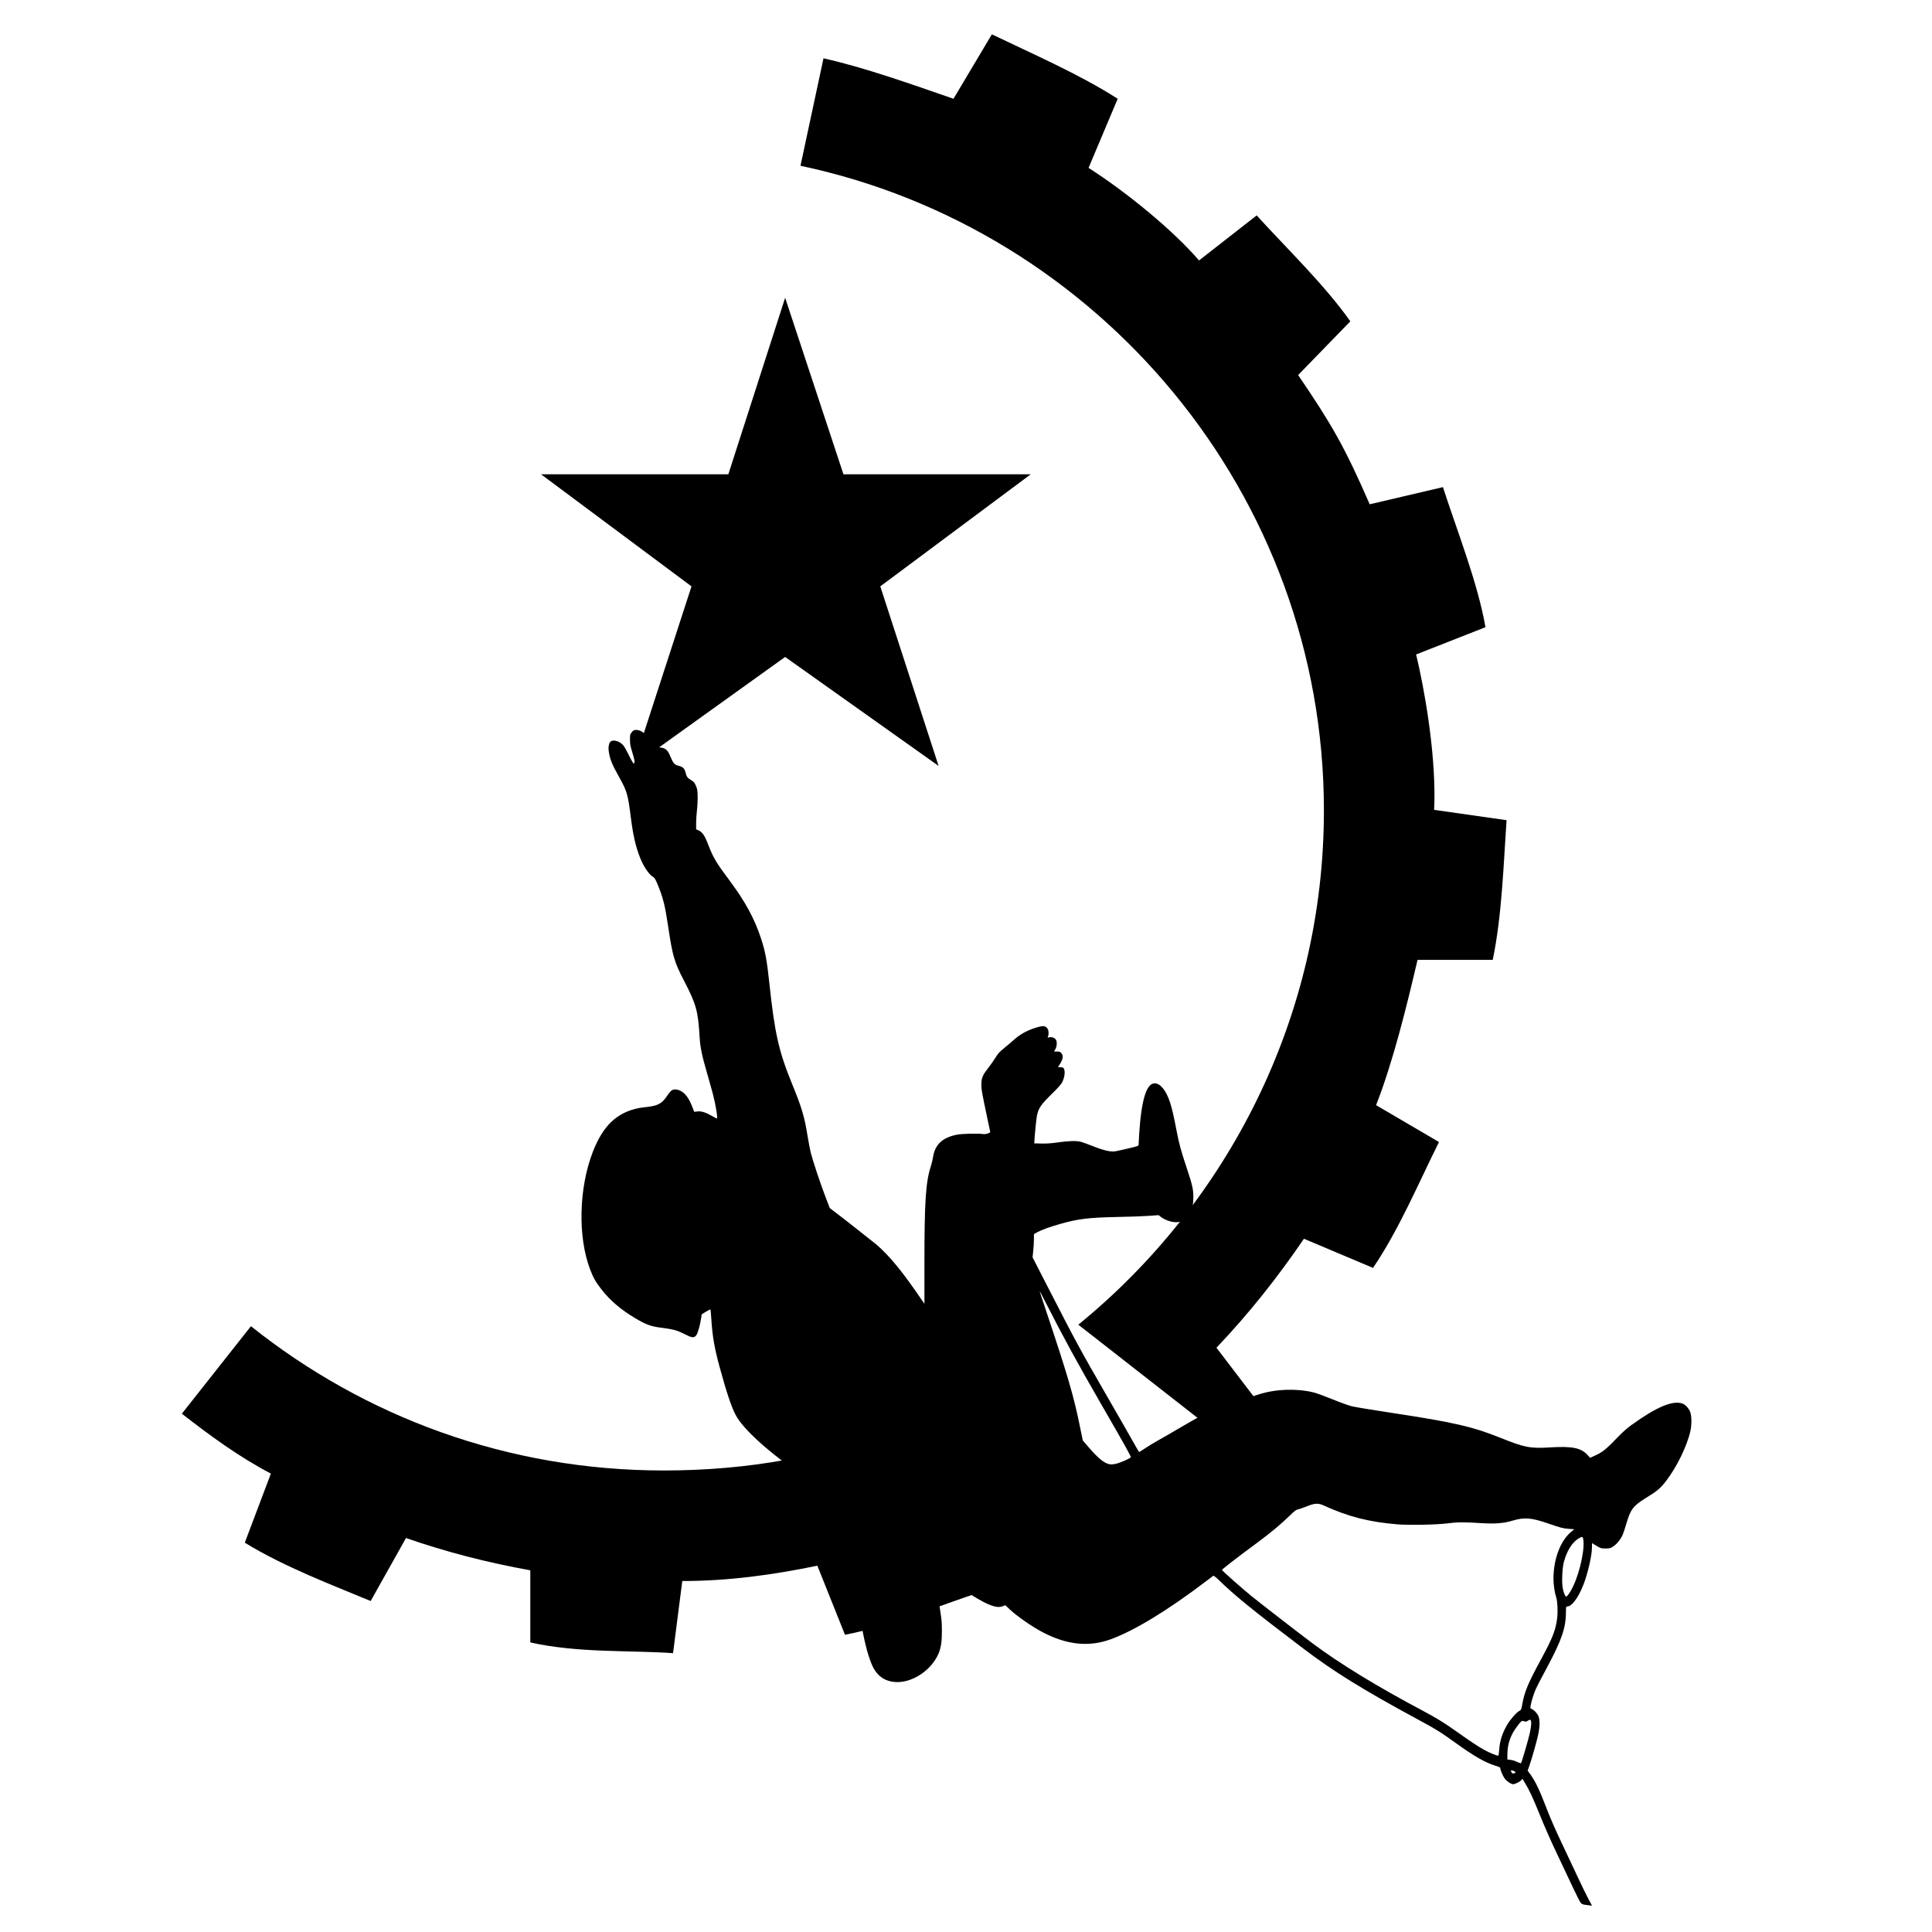<svg width="378" height="378" xmlns="http://www.w3.org/2000/svg">
	<g>
		<title>Layer 1</title>
		<path
			d="m239.801,281.706l-28.827,-22.53c29.127,-23.724 48.052,-60.064 48.052,-100.605c0,-61.866 -44.144,-113.824 -102.411,-126.137l4.504,-21.025c8.11,1.803 17.624,5.217 25.432,7.916l7.51,-12.608c8.1,3.9 17.118,7.803 24.621,12.608l-5.703,13.518c7.51,4.808 16.575,12.251 21.616,18.112l11.277,-8.809c6.008,6.604 13.218,13.507 18.323,20.721l-10.211,10.512c6.594,9.68 9.143,14.135 14.004,25.287l14.327,-3.36c2.706,8.408 6.814,18.702 8.32,27.408l-13.566,5.332c1.62,6.766 3.718,18.584 3.583,28.525c-0.011,0.598 -0.056,1.276 -0.056,1.878l14.167,2.021c-0.6,8.712 -0.897,18.625 -2.704,27.333l-14.714,0c-2.1,9.005 -4.81,20.02 -8.11,28.425l12.308,7.213c-3.901,7.805 -7.8,17.117 -12.908,24.626l-13.514,-5.703c-5.11,7.505 -10.81,14.71 -17.118,21.321l8.706,11.41c-2.398,2.1 -4.502,4.205 -6.908,6.61m-63.362,-2.704l21.772,13.12c-2.03,1.857 -8.112,5.006 -9.724,5.644l3.56,13.666c-8.407,2.708 -17.42,6.608 -26.724,8.412l-5.405,-13.513c-8.71,1.8 -17.416,3 -26.427,3l-1.807,14.114c-8.406,-0.598 -18.617,0 -27.928,-2.102l0,-14.11c-8.411,-1.506 -16.519,-3.606 -24.324,-6.312l-6.91,12.322c-7.207,-3.01 -16.816,-6.615 -24.628,-11.416l5.108,-13.514c-6.31,-3.307 -12.015,-7.509 -17.42,-11.72l13.515,-17.118c22.226,17.722 50.153,28.228 80.787,28.228c16.221,0 32.132,-2.697 46.555,-8.7"
			fill="#000000"
			fill-rule="evenodd"
			id="svg_4"
		/>
		<path
			d="m105.858,92.797l36.644,0l11.112,-34.537l11.41,34.537l36.64,0l-29.433,21.926l11.409,35.135l-30.026,-21.324l-29.731,21.324l11.41,-35.135l-29.435,-21.926z"
			fill="#000000"
			fill-rule="evenodd"
			id="svg_3"
		/>
		<g id="svg_1">
			<g id="svg_2" transform="translate(0, 2600) scale(0.1, -0.1)" fill="#000000">
				<path
					id="svg_5"
					d="m838.788,15220.962c-13.453,-6.031 -22.5,-14.381 -33.169,-30.85c-11.83,-18.324 -18.788,-22.268 -41.52,-25.051c-31.778,-3.479 -38.04,-7.886 -51.958,-35.025c-10.438,-20.876 -16.469,-26.443 -32.937,-29.922c-19.484,-3.943 -26.443,-9.51 -30.618,-23.891c-4.175,-14.613 -8.35,-19.02 -25.051,-27.139c-9.974,-4.871 -13.221,-8.118 -19.02,-18.556c-5.799,-11.134 -6.959,-15.773 -7.654,-34.793c-0.464,-12.294 0.696,-34.329 2.783,-49.87c2.088,-15.077 3.711,-36.649 3.711,-47.782l0,-20.18l-10.438,-3.943c-16.701,-6.495 -25.979,-17.628 -40.824,-49.174c-21.804,-46.159 -34.793,-64.019 -89.998,-124.327c-68.426,-74.689 -109.25,-136.157 -137.085,-206.439c-17.628,-44.303 -24.355,-74.225 -34.793,-154.249c-22.963,-176.053 -40.36,-238.912 -97.421,-353.034c-41.288,-82.576 -52.885,-114.121 -65.875,-180.924c-4.407,-22.268 -10.902,-49.406 -14.149,-60.308c-9.742,-30.618 -41.056,-107.627 -62.164,-152.394l-19.02,-40.36l-17.397,-10.902c-31.082,-19.02 -165.383,-105.307 -180.924,-115.977c-56.829,-39.664 -114.585,-97.421 -197.625,-197.625l-8.814,-10.438l0,138.013c0,222.676 -5.335,287.159 -27.834,344.452c-3.479,9.046 -7.654,22.963 -9.046,31.314c-8.35,43.607 -40.36,67.962 -102.292,77.936c-21.804,3.479 -92.318,4.871 -112.266,2.088c-10.67,-1.392 -30.618,3.943 -29.922,7.886c0.464,1.392 5.567,21.108 11.366,43.607c25.515,99.276 26.443,103.683 26.443,121.312c-0.232,23.427 -4.871,32.706 -28.53,57.525c-10.67,11.134 -25.051,27.834 -32.01,37.345c-10.206,13.685 -16.933,19.948 -35.721,32.242c-12.757,8.35 -31.546,21.572 -41.752,28.994c-30.386,22.5 -65.411,37.345 -109.946,46.623c-19.484,3.943 -28.994,1.856 -35.953,-8.118c-4.175,-6.263 -4.871,-18.788 -1.16,-25.747c2.32,-4.407 2.088,-4.639 -6.727,-3.015c-10.902,1.856 -24.355,-3.015 -28.066,-9.974c-4.407,-8.35 -3.015,-22.268 3.247,-31.546l5.567,-8.35l-12.757,0c-10.438,0 -13.685,-0.928 -18.324,-5.799c-9.278,-9.046 -7.423,-20.412 6.495,-38.504l7.886,-10.67l-9.742,0.232c-5.335,0.232 -11.366,-1.16 -13.453,-3.015c-9.51,-7.886 -5.799,-34.793 7.654,-53.117c3.943,-5.335 21.804,-21.572 40.128,-35.953c48.478,-38.968 58.452,-50.566 65.411,-77.241c2.783,-10.902 9.51,-66.339 11.134,-91.39l0.464,-5.799l-31.314,-0.696c-20.876,-0.464 -44.535,0.928 -71.21,4.175c-44.071,5.103 -77.705,6.031 -96.261,2.088c-6.727,-1.392 -31.082,-8.582 -54.045,-16.005c-43.839,-14.381 -73.993,-19.948 -93.709,-17.397c-5.799,0.696 -30.85,5.335 -55.205,9.974c-44.535,8.582 -44.767,8.582 -44.767,14.613c0,3.247 -1.16,19.484 -2.32,35.953c-9.278,118.76 -31.082,177.213 -65.875,177.213c-25.051,0 -49.638,-25.051 -66.339,-67.267c-8.35,-20.876 -15.773,-47.087 -26.907,-95.101c-12.294,-51.958 -18.556,-70.514 -45.927,-137.781c-23.659,-58.22 -27.834,-74.457 -26.443,-105.307c1.392,-28.994 7.654,-45.927 22.731,-60.772c13.917,-14.149 29.458,-19.716 53.349,-19.484c19.484,0.232 46.855,8.35 62.859,18.556l9.51,6.031l44.535,-2.551c24.355,-1.392 81.88,-3.015 127.807,-3.711c125.951,-2.088 170.022,-6.263 248.191,-24.355c45.695,-10.67 78.632,-20.412 99.276,-29.458l13.221,-6.031l0.232,-18.788c0,-10.206 1.392,-28.53 3.015,-40.592l2.783,-22.036l-58.916,-93.941c-127.111,-202.728 -145.203,-229.866 -261.412,-394.554c-41.056,-57.988 -87.911,-125.023 -104.379,-148.914c-16.237,-24.123 -30.386,-43.607 -31.314,-43.607c-0.928,0 -12.526,6.031 -25.747,13.221c-13.221,7.423 -38.272,19.716 -55.669,27.603c-17.397,7.886 -59.148,27.603 -92.782,43.839c-33.633,16.237 -75.849,35.721 -93.709,43.375c-41.288,17.86 -111.57,41.288 -151.93,50.566c-36.881,8.814 -56.829,13.685 -91.622,22.963c-70.746,18.788 -161.672,21.572 -234.273,6.959c-12.757,-2.551 -49.174,-13.453 -81.184,-24.123c-31.778,-10.67 -68.426,-21.34 -81.184,-24.123c-12.757,-2.783 -90.462,-13.221 -172.806,-23.427c-263.732,-32.706 -344.915,-48.014 -463.908,-86.983c-103.915,-34.329 -127.111,-38.04 -214.557,-33.633c-94.173,4.639 -131.75,-1.856 -159.816,-27.834l-9.51,-8.814l-19.716,7.423c-35.489,13.221 -47.087,21.108 -107.395,72.138c-12.062,10.206 -32.706,25.051 -45.927,32.937c-109.25,64.947 -179.532,89.534 -221.98,77.473c-12.757,-3.711 -27.603,-16.933 -33.633,-30.386c-6.031,-13.453 -6.263,-43.607 -0.696,-64.947c14.149,-52.654 58.684,-127.575 105.075,-176.285c24.587,-25.979 35.953,-33.633 86.055,-58.916c54.045,-27.371 65.179,-39.432 83.503,-90.694c4.871,-14.149 11.83,-30.85 15.077,-37.345c8.118,-15.773 25.747,-33.633 41.288,-41.752c10.902,-5.799 15.077,-6.727 32.474,-6.727c18.556,0 21.108,0.696 38.736,9.51l19.02,9.278l0,-13.453c0,-29.226 17.397,-91.854 37.113,-133.142c21.804,-45.231 49.406,-75.153 69.586,-75.153c4.175,0 4.639,-1.624 4.639,-20.18c0.232,-54.277 18.556,-97.885 81.184,-193.218c21.572,-32.474 42.68,-66.107 47.319,-74.457c9.51,-17.397 20.876,-47.551 22.963,-60.54c1.16,-7.191 0.696,-8.582 -3.943,-9.742c-9.278,-2.32 -24.355,-15.077 -29.69,-25.051c-6.959,-13.453 -6.495,-36.881 1.392,-66.803c6.031,-23.427 29.458,-89.998 38.968,-111.338l5.799,-12.989l-10.438,-11.366c-22.731,-25.283 -40.824,-56.365 -73.297,-125.951c-13.221,-28.298 -37.808,-74.225 -63.323,-117.833c-22.963,-39.432 -53.581,-92.55 -67.962,-118.065c-14.381,-25.515 -34.097,-58.22 -43.375,-72.834l-17.165,-26.211l15.773,1.624c31.546,3.015 30.154,2.088 45.927,28.298c8.118,12.989 26.211,44.071 40.824,69.586c14.381,25.283 40.592,70.746 58.452,101.364c17.628,30.386 45.463,82.576 61.932,115.977c29.226,59.148 46.391,89.534 65.411,114.585l9.278,12.526l5.335,-5.103c5.799,-5.567 26.443,-13.917 34.329,-13.917c8.814,0 28.066,10.438 36.185,19.716c8.118,9.278 18.788,29.69 18.788,36.185c0,2.783 5.567,5.103 21.108,8.814c42.448,10.438 90.462,32.937 167.935,78.4c67.731,39.896 83.503,48.014 167.007,84.895c230.33,101.828 356.745,165.847 487.103,246.799c218.269,135.461 289.942,183.012 364.863,242.392c9.742,7.654 18.324,12.757 19.716,11.83c1.624,-0.928 14.845,-9.046 29.458,-18.092c164.455,-102.292 306.875,-173.27 408.239,-203.656c94.173,-28.298 189.042,-20.18 293.886,25.051c45.463,19.716 106.931,54.741 138.708,78.864l19.252,14.845l11.366,-3.479c24.587,-7.886 60.308,2.32 127.111,36.185c59.38,30.154 90.926,49.406 130.822,79.56l33.401,25.283l-1.392,-26.443c-0.928,-16.701 -4.871,-42.68 -10.902,-71.442c-17.628,-83.503 -19.02,-93.941 -19.02,-129.894c-0.232,-35.721 3.943,-58.452 13.917,-78.168c28.994,-56.365 106.235,-100.436 176.285,-100.436c53.349,0.232 90.462,21.804 111.338,64.947c18.556,38.504 29.458,74.921 49.174,163.527c7.886,35.721 18.324,80.72 23.427,99.74c4.871,19.252 9.742,42.216 10.902,51.494c4.175,35.257 -3.711,69.122 -21.572,93.477c-16.701,22.731 -53.581,50.566 -89.766,67.962c-11.134,5.335 -20.18,10.438 -20.412,11.134c0,1.856 34.793,18.092 102.524,48.246c89.302,39.432 138.708,64.483 233.81,118.065c150.77,84.895 260.948,166.079 292.726,216.181c18.556,29.226 38.504,77.705 67.731,165.383c22.963,68.426 31.314,108.554 36.185,169.79c1.392,17.628 3.015,32.706 3.711,33.401c0.464,0.696 9.278,-2.783 19.252,-7.654l18.092,-9.046l2.783,-14.845c4.871,-25.979 14.149,-51.958 21.108,-59.148c9.51,-9.51 18.324,-8.582 51.262,5.335c30.618,12.757 45.231,16.005 99.276,21.804c43.143,4.407 64.947,11.134 111.106,33.633c59.612,28.994 105.539,61.004 141.956,98.812c25.283,26.443 35.953,41.288 49.87,71.21c53.349,114.585 48.478,285.071 -11.83,411.95c-21.572,45.463 -47.782,80.256 -78.168,103.915c-37.345,29.458 -86.287,47.087 -144.275,51.726c-54.277,4.407 -71.674,11.598 -94.173,38.736c-17.165,20.876 -24.355,24.819 -40.36,23.195c-27.371,-2.783 -50.102,-22.5 -66.803,-57.757l-9.742,-20.412l-12.989,1.392c-16.469,1.856 -36.417,-3.247 -61.932,-15.309c-10.67,-5.103 -20.412,-9.278 -21.804,-9.278c-4.639,0 3.711,42.68 16.237,83.503c3.943,12.062 15.773,47.319 26.675,77.936c20.644,57.757 28.066,87.447 30.618,121.544c6.959,94.405 14.381,116.209 67.267,199.48c40.824,64.251 48.478,85.591 66.339,183.244c14.845,81.184 22.036,105.075 47.087,154.713c7.191,14.381 12.294,21.572 16.469,23.427c19.252,8.814 42.216,36.185 57.988,68.89c18.556,38.736 29.922,78.864 39.432,141.492c12.294,79.328 16.237,90.694 48.478,138.013c32.242,47.087 40.592,63.787 45.695,91.854c2.783,15.077 -0.464,29.226 -7.886,34.561c-11.83,8.35 -41.984,0.232 -55.669,-14.845c-4.639,-5.103 -14.149,-19.02 -21.34,-31.314c-28.994,-49.174 -35.257,-43.143 -13.917,13.453c6.727,17.86 8.118,24.819 8.118,39.664c0,17.165 -0.232,18.092 -7.886,25.747c-6.727,6.727 -9.51,7.886 -19.02,7.886c-6.263,0 -15.541,-2.088 -20.644,-4.407l0,0zm-1728.288,-2017.535c-96.725,-236.129 -122.472,-308.035 -149.378,-417.053l-11.598,-46.391l-21.34,-20.412c-44.535,-42.448 -70.514,-59.844 -94.173,-63.091c-6.727,-0.928 -17.86,0 -29.226,2.32c-18.556,3.943 -58.22,18.324 -60.772,22.268c-1.392,2.551 26.675,44.071 124.095,181.852c108.091,153.322 163.759,236.825 244.943,367.183c11.134,18.092 20.876,32.937 21.108,32.937c0.464,0 -10.206,-26.907 -23.659,-59.612l0,0zm-1119.409,-694.006c14.845,-4.871 31.778,-9.742 37.577,-10.67c8.35,-1.392 15.309,-5.567 33.633,-20.412c39.2,-31.314 83.503,-61.468 139.172,-95.101c99.276,-60.076 154.481,-95.101 152.626,-96.725c-9.278,-8.814 -87.911,-65.643 -125.951,-90.926c-42.448,-28.066 -191.13,-122.24 -262.108,-165.847c-113.889,-69.818 -275.561,-150.77 -472.026,-235.897c-59.148,-25.747 -89.998,-41.288 -144.275,-72.834c-62.859,-36.417 -91.39,-51.958 -118.296,-64.019c-25.051,-11.134 -57.525,-21.804 -59.844,-19.484c-0.928,0.696 -2.32,10.67 -3.479,22.036c-2.783,30.386 -13.221,56.365 -33.633,85.359c-12.757,18.092 -39.2,42.911 -51.262,48.246c-9.278,4.175 -9.51,4.639 -13.453,23.195c-9.51,43.839 -24.587,73.761 -79.328,156.105c-50.798,76.313 -64.715,105.307 -70.282,147.523c-3.247,23.427 -1.16,57.988 4.407,71.442c6.495,15.773 11.598,44.071 11.598,63.555c0,69.818 -28.994,133.142 -75.617,165.151l-13.221,9.046l22.963,1.392c26.907,1.856 32.937,3.247 86.751,18.324c73.529,20.876 103.219,22.731 153.09,10.67c39.432,-9.742 75.153,-12.062 137.549,-8.814c70.05,3.711 102.292,3.479 141.956,-0.928c45.231,-4.871 162.6,-6.727 213.861,-3.479c121.776,8.35 209.222,26.443 314.993,65.875c23.891,9.046 39.2,8.35 72.602,-2.783l0,0zm-1161.857,-112.73c27.834,-13.917 50.334,-44.071 62.859,-83.503c6.495,-20.644 9.046,-69.122 4.639,-89.07c-3.479,-16.005 -10.67,-30.386 -14.845,-30.386c-4.639,0 -18.092,15.773 -28.762,33.865c-31.778,53.581 -54.045,142.652 -42.911,171.646c1.624,4.639 6.263,3.943 19.02,-2.551zm232.418,-639.265c9.278,3.247 12.294,1.624 30.154,-17.86c28.53,-30.85 41.288,-61.7 41.52,-99.276l0,-16.469l-13.453,-1.392c-7.423,-0.464 -20.18,-3.711 -28.298,-7.191c-8.35,-3.247 -15.773,-5.103 -16.701,-4.175c-3.247,3.247 -32.242,84.663 -38.04,106.931c-6.031,23.195 -7.191,39.432 -3.015,43.607c1.856,1.856 5.103,1.392 11.598,-2.088c7.423,-3.943 10.206,-4.175 16.237,-2.088l0,-0zm55.437,-175.821c-1.16,-2.551 -3.479,-5.335 -4.871,-6.031c-3.015,-2.088 -13.685,0.696 -13.685,3.247c0,2.32 10.438,6.727 16.933,6.959c3.247,0.232 3.711,-0.696 1.624,-4.175z"
					fill="#000000"
				/>
			</g>
		</g>
		<g id="svg_6">
			<g id="svg_7" transform="translate(0, 2600) scale(0.1, -0.1)" fill="#000000">
				<path
					id="svg_8"
					d="m11052.762,-1922.401c-15.002,-6.725 -25.09,-16.037 -36.989,-34.402c-13.192,-20.434 -20.952,-24.832 -46.301,-27.936c-35.437,-3.88 -42.421,-8.795 -57.94,-39.058c-11.64,-23.28 -18.365,-29.488 -36.73,-33.368c-21.728,-4.397 -29.488,-10.605 -34.144,-26.642c-4.656,-16.296 -9.312,-21.21 -27.936,-30.264c-11.123,-5.432 -14.744,-9.053 -21.21,-20.693c-6.467,-12.416 -7.76,-17.589 -8.536,-38.799c-0.517,-13.709 0.776,-38.282 3.104,-55.613c2.328,-16.813 4.139,-40.869 4.139,-53.285l0,-22.504l-11.64,-4.397c-18.624,-7.243 -28.97,-19.658 -45.525,-54.837c-24.314,-51.474 -38.799,-71.391 -100.361,-138.643c-76.306,-83.289 -121.83,-151.835 -152.87,-230.21c-19.658,-49.405 -27.16,-82.772 -38.799,-172.011c-25.608,-196.325 -45.007,-266.423 -108.638,-393.685c-46.042,-92.084 -58.975,-127.262 -73.46,-201.757c-4.915,-24.832 -12.157,-55.095 -15.778,-67.252c-10.864,-34.144 -45.783,-120.02 -69.322,-169.942l-21.21,-45.007l-19.4,-12.157c-34.661,-21.21 -184.427,-117.433 -201.757,-129.331c-63.372,-44.231 -127.779,-108.638 -220.381,-220.381l-9.829,-11.64l0,153.904c0,248.316 -5.949,320.225 -31.04,384.114c-3.88,10.088 -8.536,25.608 -10.088,34.919c-9.312,48.629 -45.007,75.788 -114.07,86.911c-24.314,3.88 -102.948,5.432 -125.193,2.328c-11.898,-1.552 -34.144,4.397 -33.368,8.795c0.517,1.552 6.208,23.538 12.674,48.629c28.453,110.708 29.488,115.622 29.488,135.281c-0.259,26.125 -5.432,36.471 -31.816,64.148c-11.898,12.416 -27.936,31.04 -35.695,41.645c-11.381,15.261 -18.882,22.245 -39.834,35.954c-14.226,9.312 -35.178,24.056 -46.559,32.333c-33.885,25.09 -72.943,41.645 -122.606,51.991c-21.728,4.397 -32.333,2.069 -40.093,-9.053c-4.656,-6.984 -5.432,-20.952 -1.293,-28.712c2.587,-4.915 2.328,-5.173 -7.501,-3.363c-12.157,2.069 -27.16,-3.363 -31.298,-11.123c-4.915,-9.312 -3.363,-24.832 3.621,-35.178l6.208,-9.312l-14.226,0c-11.64,0 -15.261,-1.035 -20.434,-6.467c-10.347,-10.088 -8.277,-22.762 7.243,-42.938l8.795,-11.898l-10.864,0.259c-5.949,0.259 -12.674,-1.293 -15.002,-3.363c-10.605,-8.795 -6.467,-38.799 8.536,-59.234c4.397,-5.949 24.314,-24.056 44.749,-40.093c54.061,-43.455 65.183,-56.389 72.943,-86.135c3.104,-12.157 10.605,-73.978 12.416,-101.913l0.517,-6.467l-34.919,-0.776c-23.28,-0.517 -49.663,1.035 -79.409,4.656c-49.146,5.691 -86.652,6.725 -107.345,2.328c-7.501,-1.552 -34.661,-9.571 -60.268,-17.848c-48.887,-16.037 -82.513,-22.245 -104.5,-19.4c-6.467,0.776 -34.402,5.949 -61.562,11.123c-49.663,9.571 -49.922,9.571 -49.922,16.296c0,3.621 -1.293,21.728 -2.587,40.093c-10.347,132.435 -34.661,197.618 -73.46,197.618c-27.936,0 -55.354,-27.936 -73.978,-75.012c-9.312,-23.28 -17.589,-52.509 -30.005,-106.052c-13.709,-57.94 -20.693,-78.634 -51.215,-153.646c-26.384,-64.924 -31.04,-83.031 -29.488,-117.433c1.552,-32.333 8.536,-51.215 25.349,-67.77c15.52,-15.778 32.85,-21.986 59.492,-21.728c21.728,0.259 52.25,9.312 70.098,20.693l10.605,6.725l49.663,-2.845c27.16,-1.552 91.308,-3.363 142.523,-4.139c140.454,-2.328 189.6,-6.984 276.769,-27.16c50.957,-11.898 87.687,-22.762 110.708,-32.85l14.744,-6.725l0.259,-20.952c0,-11.381 1.552,-31.816 3.363,-45.266l3.104,-24.573l-65.7,-104.758c-141.747,-226.071 -161.923,-256.335 -291.513,-439.986c-45.783,-64.666 -98.033,-139.419 -116.398,-166.062c-18.106,-26.901 -33.885,-48.629 -34.919,-48.629c-1.035,0 -13.968,6.725 -28.712,14.744c-14.744,8.277 -42.679,21.986 -62.079,30.781c-19.4,8.795 -65.959,30.781 -103.465,48.887c-37.506,18.106 -84.583,39.834 -104.5,48.37c-46.042,19.917 -124.417,46.042 -169.424,56.389c-41.127,9.829 -63.372,15.261 -102.172,25.608c-78.892,20.952 -180.288,24.056 -261.25,7.76c-14.226,-2.845 -54.837,-15.002 -90.532,-26.901c-35.437,-11.898 -76.306,-23.797 -90.532,-26.901c-14.226,-3.104 -100.879,-14.744 -192.704,-26.125c-294.1,-36.471 -384.632,-53.543 -517.326,-96.999c-115.881,-38.282 -141.747,-42.421 -239.263,-37.506c-105.017,5.173 -146.921,-2.069 -178.219,-31.04l-10.605,-9.829l-21.986,8.277c-39.575,14.744 -52.509,23.538 -119.761,80.444c-13.45,11.381 -36.471,27.936 -51.215,36.73c-121.83,72.426 -200.205,99.844 -247.54,86.393c-14.226,-4.139 -30.781,-18.882 -37.506,-33.885c-6.725,-15.002 -6.984,-48.629 -0.776,-72.426c15.778,-58.716 65.442,-142.265 117.174,-196.584c27.418,-28.97 40.093,-37.506 95.964,-65.7c60.268,-30.522 72.684,-43.973 93.119,-101.137c5.432,-15.778 13.192,-34.402 16.813,-41.645c9.053,-17.589 28.712,-37.506 46.042,-46.559c12.157,-6.467 16.813,-7.501 36.213,-7.501c20.693,0 23.538,0.776 43.197,10.605l21.21,10.347l0,-15.002c0,-32.592 19.4,-102.43 41.386,-148.472c24.314,-50.439 55.095,-83.807 77.599,-83.807c4.656,0 5.173,-1.811 5.173,-22.504c0.259,-60.527 20.693,-109.156 90.532,-215.466c24.056,-36.213 47.594,-73.719 52.767,-83.031c10.605,-19.4 23.28,-53.026 25.608,-67.511c1.293,-8.019 0.776,-9.571 -4.397,-10.864c-10.347,-2.587 -27.16,-16.813 -33.109,-27.936c-7.76,-15.002 -7.243,-41.127 1.552,-74.495c6.725,-26.125 32.85,-100.361 43.455,-124.158l6.467,-14.485l-11.64,-12.674c-25.349,-28.194 -45.525,-62.855 -81.737,-140.454c-14.744,-31.557 -42.162,-82.772 -70.615,-131.401c-25.608,-43.973 -59.751,-103.206 -75.788,-131.659c-16.037,-28.453 -38.023,-64.924 -48.37,-81.22l-19.141,-29.229l17.589,1.811c35.178,3.363 33.626,2.328 51.215,31.557c9.053,14.485 29.229,49.146 45.525,77.599c16.037,28.194 45.266,78.892 65.183,113.036c19.658,33.885 50.698,92.084 69.063,129.331c32.592,65.959 51.733,99.844 72.943,127.779l10.347,13.968l5.949,-5.691c6.467,-6.208 29.488,-15.52 38.282,-15.52c9.829,0 31.298,11.64 40.351,21.986c9.053,10.347 20.952,33.109 20.952,40.351c0,3.104 6.208,5.691 23.538,9.829c47.335,11.64 100.879,36.73 187.272,87.428c75.53,44.49 93.119,53.543 186.237,94.671c256.852,113.553 397.824,184.944 543.192,275.217c243.402,151.059 323.329,204.085 406.877,270.303c10.864,8.536 20.434,14.226 21.986,13.192c1.811,-1.035 16.554,-10.088 32.85,-20.176c183.392,-114.07 342.211,-193.221 455.247,-227.106c105.017,-31.557 210.81,-22.504 327.726,27.936c50.698,21.986 119.244,61.044 154.68,87.945l21.469,16.554l12.674,-3.88c27.418,-8.795 67.252,2.587 141.747,40.351c66.218,33.626 101.396,55.095 145.886,88.721l37.247,28.194l-1.552,-29.488c-1.035,-18.624 -5.432,-47.594 -12.157,-79.668c-19.658,-93.119 -21.21,-104.758 -21.21,-144.851c-0.259,-39.834 4.397,-65.183 15.52,-87.169c32.333,-62.855 118.468,-112.001 196.584,-112.001c59.492,0.259 100.879,24.314 124.158,72.426c20.693,42.938 32.85,83.548 54.837,182.357c8.795,39.834 20.434,90.015 26.125,111.225c5.432,21.469 10.864,47.077 12.157,57.423c4.656,39.317 -4.139,77.082 -24.056,104.241c-18.624,25.349 -59.751,56.389 -100.103,75.788c-12.416,5.949 -22.504,11.64 -22.762,12.416c0,2.069 38.799,20.176 114.329,53.802c99.585,43.973 154.68,71.908 260.732,131.659c168.131,94.671 290.996,185.203 326.433,241.074c20.693,32.592 42.938,86.652 75.53,184.427c25.608,76.306 34.919,121.054 40.351,189.341c1.552,19.658 3.363,36.471 4.139,37.247c0.517,0.776 10.347,-3.104 21.469,-8.536l20.176,-10.088l3.104,-16.554c5.432,-28.97 15.778,-57.94 23.538,-65.959c10.605,-10.605 20.434,-9.571 57.164,5.949c34.144,14.226 50.439,17.848 110.708,24.314c48.111,4.915 72.426,12.416 123.9,37.506c66.476,32.333 117.692,68.028 158.302,110.19c28.194,29.488 40.093,46.042 55.613,79.409c59.492,127.779 54.061,317.897 -13.192,459.385c-24.056,50.698 -53.285,89.497 -87.169,115.881c-41.645,32.85 -96.223,52.509 -160.888,57.682c-60.527,4.915 -79.927,12.933 -105.017,43.197c-19.141,23.28 -27.16,27.677 -45.007,25.866c-30.522,-3.104 -55.871,-25.09 -74.495,-64.407l-10.864,-22.762l-14.485,1.552c-18.365,2.069 -40.61,-3.621 -69.063,-17.072c-11.898,-5.691 -22.762,-10.347 -24.314,-10.347c-5.173,0 4.139,47.594 18.106,93.119c4.397,13.45 17.589,52.767 29.746,86.911c23.021,64.407 31.298,97.516 34.144,135.539c7.76,105.276 16.037,129.59 75.012,222.45c45.525,71.65 54.061,95.447 73.978,204.344c16.554,90.532 24.573,117.174 52.509,172.528c8.019,16.037 13.709,24.056 18.365,26.125c21.469,9.829 47.077,40.351 64.666,76.823c20.693,43.197 33.368,87.945 43.973,157.784c13.709,88.463 18.106,101.137 54.061,153.904c35.954,52.509 45.266,71.132 50.957,102.43c3.104,16.813 -0.517,32.592 -8.795,38.541c-13.192,9.312 -46.818,0.259 -62.079,-16.554c-5.173,-5.691 -15.778,-21.21 -23.797,-34.919c-32.333,-54.837 -39.317,-48.111 -15.52,15.002c7.501,19.917 9.053,27.677 9.053,44.231c0,19.141 -0.259,20.176 -8.795,28.712c-7.501,7.501 -10.605,8.795 -21.21,8.795c-6.984,0 -17.33,-2.328 -23.021,-4.915l0,-0zm-1927.297,-2249.85c-107.862,-263.319 -136.574,-343.504 -166.579,-465.076l-12.933,-51.733l-23.797,-22.762c-49.663,-47.335 -78.634,-66.735 -105.017,-70.356c-7.501,-1.035 -19.917,0 -32.592,2.587c-20.693,4.397 -64.924,20.434 -67.77,24.832c-1.552,2.845 29.746,49.146 138.385,202.792c120.537,170.976 182.616,264.095 273.148,409.463c12.416,20.176 23.28,36.73 23.538,36.73c0.517,0 -11.381,-30.005 -26.384,-66.476l-0,-0zm-1248.307,-773.919c16.554,-5.432 35.437,-10.864 41.903,-11.898c9.312,-1.552 17.072,-6.208 37.506,-22.762c43.714,-34.919 93.119,-68.546 155.198,-106.052c110.708,-66.994 172.269,-106.052 170.2,-107.862c-10.347,-9.829 -98.033,-73.202 -140.454,-101.396c-47.335,-31.298 -213.138,-136.315 -292.289,-184.944c-127.003,-77.858 -307.291,-168.131 -526.379,-263.06c-65.959,-28.712 -100.361,-46.042 -160.888,-81.22c-70.098,-40.61 -101.913,-57.94 -131.918,-71.391c-27.936,-12.416 -64.148,-24.314 -66.735,-21.728c-1.035,0.776 -2.587,11.898 -3.88,24.573c-3.104,33.885 -14.744,62.855 -37.506,95.188c-14.226,20.176 -43.714,47.853 -57.164,53.802c-10.347,4.656 -10.605,5.173 -15.002,25.866c-10.605,48.887 -27.418,82.255 -88.463,174.08c-56.647,85.1 -72.167,117.433 -78.375,164.51c-3.621,26.125 -1.293,64.666 4.915,79.668c7.243,17.589 12.933,49.146 12.933,70.874c0,77.858 -32.333,148.472 -84.324,184.168l-14.744,10.088l25.608,1.552c30.005,2.069 36.73,3.621 96.74,20.434c81.996,23.28 115.105,25.349 170.718,11.898c43.973,-10.864 83.807,-13.45 153.387,-9.829c78.116,4.139 114.07,3.88 158.302,-1.035c50.439,-5.432 181.323,-7.501 238.487,-3.88c135.798,9.312 233.314,29.488 351.264,73.46c26.642,10.088 43.714,9.312 80.961,-3.104l-0,-0zm-1295.642,-125.71c31.04,-15.52 56.13,-49.146 70.098,-93.119c7.243,-23.021 10.088,-77.082 5.173,-99.327c-3.88,-17.848 -11.898,-33.885 -16.554,-33.885c-5.173,0 -20.176,17.589 -32.074,37.765c-35.437,59.751 -60.268,159.078 -47.853,191.411c1.811,5.173 6.984,4.397 21.21,-2.845l-0,0zm259.18,-712.875c10.347,3.621 13.709,1.811 33.626,-19.917c31.816,-34.402 46.042,-68.804 46.301,-110.708l0,-18.365l-15.002,-1.552c-8.277,-0.517 -22.504,-4.139 -31.557,-8.019c-9.312,-3.621 -17.589,-5.691 -18.624,-4.656c-3.621,3.621 -35.954,94.412 -42.421,119.244c-6.725,25.866 -8.019,43.973 -3.363,48.629c2.069,2.069 5.691,1.552 12.933,-2.328c8.277,-4.397 11.381,-4.656 18.106,-2.328l0,0zm61.82,-196.066c-1.293,-2.845 -3.88,-5.949 -5.432,-6.725c-3.363,-2.328 -15.261,0.776 -15.261,3.621c0,2.587 11.64,7.501 18.882,7.76c3.621,0.259 4.139,-0.776 1.811,-4.656l0,-0z"
					fill="#000000"
				/>
			</g>
		</g>
		<g id="svg_9">
			<g id="svg_10" transform="translate(0, 2600) scale(0.1, -0.1)" fill="#000000">
				<path
					id="svg_11"
					d="m-1697.798,-581.856c-6.766,-3.033 -11.315,-7.232 -16.681,-15.514c-5.949,-9.215 -9.449,-11.198 -20.88,-12.598c-15.981,-1.75 -19.13,-3.966 -26.129,-17.614c-5.249,-10.498 -8.282,-13.298 -16.564,-15.048c-9.799,-1.983 -13.298,-4.783 -15.398,-12.015c-2.1,-7.349 -4.199,-9.565 -12.598,-13.648c-5.016,-2.45 -6.649,-4.083 -9.565,-9.332c-2.916,-5.599 -3.499,-7.932 -3.849,-17.497c-0.233,-6.182 0.35,-17.264 1.4,-25.08c1.05,-7.582 1.866,-18.431 1.866,-24.03l0,-10.148l-5.249,-1.983c-8.399,-3.266 -13.065,-8.865 -20.53,-24.73c-10.965,-23.213 -17.497,-32.195 -45.26,-62.524c-34.412,-37.561 -54.942,-68.473 -68.94,-103.818c-8.865,-22.28 -12.248,-37.328 -17.497,-77.572c-11.548,-88.537 -20.297,-120.149 -48.993,-177.54c-20.764,-41.527 -26.596,-57.391 -33.128,-90.986c-2.216,-11.198 -5.483,-24.846 -7.116,-30.329c-4.899,-15.398 -20.647,-54.125 -31.262,-76.639l-9.565,-20.297l-8.749,-5.483c-15.631,-9.565 -83.171,-52.959 -90.986,-58.325c-28.579,-19.947 -57.625,-48.993 -99.385,-99.385l-4.433,-5.249l0,69.406c0,111.983 -2.683,144.412 -13.998,173.224c-1.75,4.549 -3.849,11.548 -4.549,15.748c-4.199,21.93 -20.297,34.178 -51.442,39.194c-10.965,1.75 -46.426,2.45 -56.458,1.05c-5.366,-0.7 -15.398,1.983 -15.048,3.966c0.233,0.7 2.8,10.615 5.716,21.93c12.831,49.926 13.298,52.142 13.298,61.008c-0.117,11.782 -2.45,16.448 -14.348,28.929c-5.366,5.599 -12.598,13.998 -16.098,18.781c-5.133,6.882 -8.515,10.032 -17.964,16.214c-6.416,4.199 -15.864,10.848 -20.997,14.581c-15.281,11.315 -32.895,18.781 -55.292,23.447c-9.799,1.983 -14.581,0.933 -18.081,-4.083c-2.1,-3.15 -2.45,-9.449 -0.583,-12.948c1.166,-2.216 1.05,-2.333 -3.383,-1.516c-5.483,0.933 -12.248,-1.516 -14.115,-5.016c-2.216,-4.199 -1.516,-11.198 1.633,-15.864l2.8,-4.199l-6.416,0c-5.249,0 -6.882,-0.467 -9.215,-2.916c-4.666,-4.549 -3.733,-10.265 3.266,-19.364l3.966,-5.366l-4.899,0.117c-2.683,0.117 -5.716,-0.583 -6.766,-1.516c-4.783,-3.966 -2.916,-17.497 3.849,-26.713c1.983,-2.683 10.965,-10.848 20.18,-18.081c24.38,-19.597 29.396,-25.43 32.895,-38.844c1.4,-5.483 4.783,-33.362 5.599,-45.96l0.233,-2.916l-15.748,-0.35c-10.498,-0.233 -22.397,0.467 -35.811,2.1c-22.163,2.566 -39.078,3.033 -48.409,1.05c-3.383,-0.7 -15.631,-4.316 -27.179,-8.049c-22.047,-7.232 -37.211,-10.032 -47.126,-8.749c-2.916,0.35 -15.514,2.683 -27.763,5.016c-22.397,4.316 -22.513,4.316 -22.513,7.349c0,1.633 -0.583,9.799 -1.166,18.081c-4.666,59.724 -15.631,89.12 -33.128,89.12c-12.598,0 -24.963,-12.598 -33.362,-33.828c-4.199,-10.498 -7.932,-23.68 -13.531,-47.826c-6.182,-26.129 -9.332,-35.461 -23.097,-69.29c-11.898,-29.279 -13.998,-37.444 -13.298,-52.959c0.7,-14.581 3.849,-23.097 11.432,-30.562c6.999,-7.116 14.814,-9.915 26.829,-9.799c9.799,0.117 23.563,4.199 31.612,9.332l4.783,3.033l22.397,-1.283c12.248,-0.7 41.177,-1.516 64.274,-1.866c63.341,-1.05 85.504,-3.15 124.815,-12.248c22.98,-5.366 39.544,-10.265 49.926,-14.814l6.649,-3.033l0.117,-9.449c0,-5.133 0.7,-14.348 1.516,-20.414l1.4,-11.082l-29.629,-47.243c-63.924,-101.951 -73.022,-115.599 -131.464,-198.42c-20.647,-29.162 -44.21,-62.874 -52.492,-74.889c-8.165,-12.132 -15.281,-21.93 -15.748,-21.93c-0.467,0 -6.299,3.033 -12.948,6.649c-6.649,3.733 -19.247,9.915 -27.996,13.881c-8.749,3.966 -29.746,13.881 -46.66,22.047c-16.914,8.165 -38.144,17.964 -47.126,21.813c-20.764,8.982 -56.108,20.764 -76.405,25.43c-18.547,4.433 -28.579,6.882 -46.076,11.548c-35.578,9.449 -81.305,10.848 -117.816,3.499c-6.416,-1.283 -24.73,-6.766 -40.827,-12.132c-15.981,-5.366 -34.412,-10.732 -40.827,-12.132c-6.416,-1.4 -45.493,-6.649 -86.904,-11.782c-132.63,-16.448 -173.458,-24.146 -233.299,-43.743c-52.259,-17.264 -63.924,-19.13 -107.901,-16.914c-47.36,2.333 -66.257,-0.933 -80.371,-13.998l-4.783,-4.433l-9.915,3.733c-17.847,6.649 -23.68,10.615 -54.009,36.278c-6.066,5.133 -16.448,12.598 -23.097,16.564c-54.942,32.662 -90.287,45.027 -111.633,38.961c-6.416,-1.866 -13.881,-8.515 -16.914,-15.281c-3.033,-6.766 -3.15,-21.93 -0.35,-32.662c7.116,-26.479 29.512,-64.157 52.842,-88.653c12.365,-13.065 18.081,-16.914 43.277,-29.629c27.179,-13.765 32.778,-19.83 41.994,-45.61c2.45,-7.116 5.949,-15.514 7.582,-18.781c4.083,-7.932 12.948,-16.914 20.764,-20.997c5.483,-2.916 7.582,-3.383 16.331,-3.383c9.332,0 10.615,0.35 19.48,4.783l9.565,4.666l0,-6.766c0,-14.698 8.749,-46.193 18.664,-66.957c10.965,-22.747 24.846,-37.794 34.995,-37.794c2.1,0 2.333,-0.817 2.333,-10.148c0.117,-27.296 9.332,-49.226 40.827,-97.169c10.848,-16.331 21.463,-33.245 23.796,-37.444c4.783,-8.749 10.498,-23.913 11.548,-30.445c0.583,-3.616 0.35,-4.316 -1.983,-4.899c-4.666,-1.166 -12.248,-7.582 -14.931,-12.598c-3.499,-6.766 -3.266,-18.547 0.7,-33.595c3.033,-11.782 14.814,-45.26 19.597,-55.992l2.916,-6.532l-5.249,-5.716c-11.432,-12.715 -20.53,-28.346 -36.861,-63.341c-6.649,-14.231 -19.014,-37.328 -31.845,-59.258c-11.548,-19.83 -26.946,-46.543 -34.178,-59.374c-7.232,-12.831 -17.147,-29.279 -21.813,-36.628l-8.632,-13.181l7.932,0.817c15.864,1.516 15.164,1.05 23.097,14.231c4.083,6.532 13.181,22.163 20.53,34.995c7.232,12.715 20.414,35.578 29.396,50.976c8.865,15.281 22.863,41.527 31.145,58.325c14.698,29.746 23.33,45.027 32.895,57.625l4.666,6.299l2.683,-2.566c2.916,-2.8 13.298,-6.999 17.264,-6.999c4.433,0 14.115,5.249 18.197,9.915c4.083,4.666 9.449,14.931 9.449,18.197c0,1.4 2.8,2.566 10.615,4.433c21.347,5.249 45.493,16.564 84.454,39.427c34.062,20.064 41.994,24.146 83.987,42.694c115.833,51.209 179.407,83.404 244.964,124.115c109.767,68.123 145.812,92.036 183.489,121.899c4.899,3.849 9.215,6.416 9.915,5.949c0.817,-0.467 7.466,-4.549 14.814,-9.099c82.704,-51.442 154.327,-87.137 205.303,-102.418c47.36,-14.231 95.069,-10.148 147.795,12.598c22.863,9.915 53.775,27.529 69.756,39.661l9.682,7.466l5.716,-1.75c12.365,-3.966 30.329,1.166 63.924,18.197c29.862,15.164 45.727,24.846 65.79,40.011l16.797,12.715l-0.7,-13.298c-0.467,-8.399 -2.45,-21.463 -5.483,-35.928c-8.865,-41.994 -9.565,-47.243 -9.565,-65.324c-0.117,-17.964 1.983,-29.396 6.999,-39.311c14.581,-28.346 53.425,-50.509 88.653,-50.509c26.829,0.117 45.493,10.965 55.992,32.662c9.332,19.364 14.814,37.678 24.73,82.238c3.966,17.964 9.215,40.594 11.782,50.159c2.45,9.682 4.899,21.23 5.483,25.896c2.1,17.731 -1.866,34.761 -10.848,47.01c-8.399,11.432 -26.946,25.43 -45.143,34.178c-5.599,2.683 -10.148,5.249 -10.265,5.599c0,0.933 17.497,9.099 51.559,24.263c44.91,19.83 69.756,32.428 117.582,59.374c75.822,42.694 131.23,83.521 147.211,108.717c9.332,14.698 19.364,39.078 34.062,83.171c11.548,34.412 15.748,54.592 18.197,85.387c0.7,8.865 1.516,16.448 1.866,16.797c0.233,0.35 4.666,-1.4 9.682,-3.849l9.099,-4.549l1.4,-7.466c2.45,-13.065 7.116,-26.129 10.615,-29.746c4.783,-4.783 9.215,-4.316 25.779,2.683c15.398,6.416 22.747,8.049 49.926,10.965c21.697,2.216 32.662,5.599 55.875,16.914c29.979,14.581 53.075,30.679 71.389,49.693c12.715,13.298 18.081,20.764 25.08,35.811c26.829,57.625 24.38,143.362 -5.949,207.169c-10.848,22.863 -24.03,40.361 -39.311,52.259c-18.781,14.814 -43.394,23.68 -72.556,26.013c-27.296,2.216 -36.045,5.832 -47.36,19.48c-8.632,10.498 -12.248,12.481 -20.297,11.665c-13.765,-1.4 -25.196,-11.315 -33.595,-29.046l-4.899,-10.265l-6.532,0.7c-8.282,0.933 -18.314,-1.633 -31.145,-7.699c-5.366,-2.566 -10.265,-4.666 -10.965,-4.666c-2.333,0 1.866,21.463 8.165,41.994c1.983,6.066 7.932,23.796 13.415,39.194c10.382,29.046 14.115,43.977 15.398,61.124c3.499,47.476 7.232,58.441 33.828,100.318c20.53,32.312 24.38,43.044 33.362,92.153c7.466,40.827 11.082,52.842 23.68,77.805c3.616,7.232 6.182,10.848 8.282,11.782c9.682,4.433 21.23,18.197 29.162,34.645c9.332,19.48 15.048,39.661 19.83,71.156c6.182,39.894 8.165,45.61 24.38,69.406c16.214,23.68 20.414,32.079 22.98,46.193c1.4,7.582 -0.233,14.698 -3.966,17.381c-5.949,4.199 -21.114,0.117 -27.996,-7.466c-2.333,-2.566 -7.116,-9.565 -10.732,-15.748c-14.581,-24.73 -17.731,-21.697 -6.999,6.766c3.383,8.982 4.083,12.481 4.083,19.947c0,8.632 -0.117,9.099 -3.966,12.948c-3.383,3.383 -4.783,3.966 -9.565,3.966c-3.15,0 -7.816,-1.05 -10.382,-2.216l-0,0zm-869.154,-1014.616c-48.643,-118.749 -61.591,-154.91 -75.122,-209.735l-5.832,-23.33l-10.732,-10.265c-22.397,-21.347 -35.461,-30.096 -47.36,-31.729c-3.383,-0.467 -8.982,0 -14.698,1.166c-9.332,1.983 -29.279,9.215 -30.562,11.198c-0.7,1.283 13.415,22.163 62.407,91.453c54.359,77.105 82.354,119.099 123.182,184.656c5.599,9.099 10.498,16.564 10.615,16.564c0.233,0 -5.133,-13.531 -11.898,-29.979l0,0zm-562.949,-349.015c7.466,-2.45 15.981,-4.899 18.897,-5.366c4.199,-0.7 7.699,-2.8 16.914,-10.265c19.714,-15.748 41.994,-30.912 69.99,-47.826c49.926,-30.212 77.688,-47.826 76.755,-48.643c-4.666,-4.433 -44.21,-33.012 -63.341,-45.727c-21.347,-14.115 -96.119,-61.474 -131.814,-83.404c-57.275,-35.111 -138.579,-75.822 -237.381,-118.632c-29.746,-12.948 -45.26,-20.764 -72.556,-36.628c-31.612,-18.314 -45.96,-26.129 -59.491,-32.195c-12.598,-5.599 -28.929,-10.965 -30.096,-9.799c-0.467,0.35 -1.166,5.366 -1.75,11.082c-1.4,15.281 -6.649,28.346 -16.914,42.927c-6.416,9.099 -19.714,21.58 -25.779,24.263c-4.666,2.1 -4.783,2.333 -6.766,11.665c-4.783,22.047 -12.365,37.094 -39.894,78.505c-25.546,38.378 -32.545,52.959 -35.345,74.189c-1.633,11.782 -0.583,29.162 2.216,35.928c3.266,7.932 5.832,22.163 5.832,31.962c0,35.111 -14.581,66.957 -38.028,83.054l-6.649,4.549l11.548,0.7c13.531,0.933 16.564,1.633 43.627,9.215c36.978,10.498 51.909,11.432 76.989,5.366c19.83,-4.899 37.794,-6.066 69.173,-4.433c35.228,1.866 51.442,1.75 71.389,-0.467c22.747,-2.45 81.771,-3.383 107.551,-1.75c61.241,4.199 105.218,13.298 158.41,33.128c12.015,4.549 19.714,4.199 36.511,-1.4l0,0zm-584.296,-56.692c13.998,-6.999 25.313,-22.163 31.612,-41.994c3.266,-10.382 4.549,-34.761 2.333,-44.793c-1.75,-8.049 -5.366,-15.281 -7.466,-15.281c-2.333,0 -9.099,7.932 -14.465,17.031c-15.981,26.946 -27.179,71.739 -21.58,86.32c0.817,2.333 3.15,1.983 9.565,-1.283l-0,0zm116.883,-321.485c4.666,1.633 6.182,0.817 15.164,-8.982c14.348,-15.514 20.764,-31.029 20.88,-49.926l0,-8.282l-6.766,-0.7c-3.733,-0.233 -10.148,-1.866 -14.231,-3.616c-4.199,-1.633 -7.932,-2.566 -8.399,-2.1c-1.633,1.633 -16.214,42.577 -19.13,53.775c-3.033,11.665 -3.616,19.83 -1.516,21.93c0.933,0.933 2.566,0.7 5.832,-1.05c3.733,-1.983 5.133,-2.1 8.165,-1.05zm27.879,-88.42c-0.583,-1.283 -1.75,-2.683 -2.45,-3.033c-1.516,-1.05 -6.882,0.35 -6.882,1.633c0,1.166 5.249,3.383 8.515,3.499c1.633,0.117 1.866,-0.35 0.817,-2.1z"
					fill="#000000"
				/>
			</g>
		</g>
		<g id="svg_12">
			<g id="svg_13" transform="translate(0, 2600) scale(0.1, -0.1)" fill="#000000">
				<path
					id="svg_14"
					d="m4025.168,13346.875c-4.499,-6.708 -7.524,-15.997 -11.092,-34.316c-3.956,-20.383 -6.283,-24.769 -13.884,-27.865c-10.626,-3.87 -12.72,-8.772 -17.374,-38.96c-3.49,-23.221 -5.507,-29.413 -11.014,-33.283c-6.515,-4.386 -8.842,-10.578 -10.238,-26.575c-1.396,-16.255 -2.792,-21.157 -8.377,-30.187c-3.335,-5.418 -4.421,-9.03 -6.36,-20.641c-1.939,-12.385 -2.327,-17.545 -2.56,-38.702c-0.155,-13.675 0.233,-38.186 0.931,-55.472c0.698,-16.771 1.241,-40.766 1.241,-53.15l0,-22.447l-3.49,-4.386c-5.585,-7.224 -8.687,-19.609 -13.651,-54.698c-7.291,-51.344 -11.634,-71.211 -30.094,-138.294c-22.881,-83.08 -36.532,-151.453 -45.84,-229.63c-5.895,-49.28 -8.144,-82.564 -11.634,-171.578c-7.679,-195.831 -13.496,-265.752 -32.576,-392.693c-13.806,-91.852 -17.684,-126.942 -22.028,-201.249c-1.474,-24.769 -3.645,-54.956 -4.731,-67.083c-3.258,-34.058 -13.729,-119.717 -20.787,-169.514l-6.36,-44.894l-5.817,-12.127c-10.393,-21.157 -55.302,-117.137 -60.499,-129.006c-19.003,-44.12 -38.316,-108.365 -66.084,-219.826l-2.947,-11.611l0,153.517c0,247.691 -1.784,319.418 -9.308,383.147c-1.163,10.062 -2.56,25.543 -3.025,34.832c-2.792,48.506 -13.496,75.597 -34.205,86.692c-7.291,3.87 -30.87,5.418 -37.54,2.322c-3.568,-1.548 -10.238,4.386 -10.006,8.772c0.155,1.548 1.862,23.479 3.801,48.506c8.532,110.429 8.842,115.331 8.842,134.94c-0.078,26.059 -1.629,36.38 -9.54,63.987c-3.568,12.385 -8.377,30.961 -10.704,41.54c-3.413,15.223 -5.662,22.189 -11.945,35.864c-4.266,9.288 -10.549,23.995 -13.961,32.251c-10.161,25.027 -21.873,41.54 -36.765,51.86c-6.515,4.386 -9.695,2.064 -12.022,-9.03c-1.396,-6.966 -1.629,-20.899 -0.388,-28.639c0.776,-4.902 0.698,-5.16 -2.249,-3.354c-3.645,2.064 -8.144,-3.354 -9.385,-11.094c-1.474,-9.288 -1.008,-24.769 1.086,-35.09l1.862,-9.288l-4.266,0c-3.49,0 -4.576,-1.032 -6.127,-6.45c-3.103,-10.062 -2.482,-22.705 2.172,-42.83l2.637,-11.869l-3.258,0.258c-1.784,0.258 -3.801,-1.29 -4.499,-3.354c-3.18,-8.772 -1.939,-38.702 2.56,-59.085c1.319,-5.934 7.291,-23.995 13.418,-39.992c16.211,-43.346 19.546,-56.246 21.873,-85.918c0.931,-12.127 3.18,-73.791 3.723,-101.657l0.155,-6.45l-10.471,-0.774c-6.981,-0.516 -14.892,1.032 -23.812,4.644c-14.737,5.676 -25.984,6.708 -32.189,2.322c-2.249,-1.548 -10.393,-9.546 -18.072,-17.803c-14.659,-15.997 -24.743,-22.189 -31.335,-19.351c-1.939,0.774 -10.316,5.934 -18.46,11.094c-14.892,9.546 -14.97,9.546 -14.97,16.255c0,3.612 -0.388,21.673 -0.776,39.992c-3.103,132.102 -10.393,197.121 -22.028,197.121c-8.377,0 -16.598,-27.865 -22.183,-74.823c-2.792,-23.221 -5.274,-52.376 -8.997,-105.785c-4.111,-57.795 -6.205,-78.435 -15.357,-153.259c-7.911,-64.761 -9.308,-82.822 -8.842,-117.137c0.465,-32.251 2.56,-51.086 7.601,-67.599c4.654,-15.739 9.851,-21.931 17.839,-21.673c6.515,0.258 15.668,9.288 21.02,20.641l3.18,6.708l14.892,-2.838c8.144,-1.548 27.38,-3.354 42.737,-4.128c42.117,-2.322 56.854,-6.966 82.992,-27.091c15.28,-11.869 26.294,-22.705 33.197,-32.767l4.421,-6.708l0.078,-20.899c0,-11.352 0.465,-31.735 1.008,-45.152l0.931,-24.511l-19.701,-104.495c-42.505,-225.502 -48.554,-255.689 -87.413,-438.878c-13.729,-64.503 -29.396,-139.068 -34.903,-165.643c-5.429,-26.833 -10.161,-48.506 -10.471,-48.506c-0.31,0 -4.188,6.708 -8.609,14.707c-4.421,8.256 -12.798,21.931 -18.615,30.703c-5.817,8.772 -19.779,30.703 -31.025,48.764c-11.247,18.061 -25.363,39.734 -31.335,48.248c-13.806,19.867 -37.308,45.926 -50.804,56.246c-12.333,9.804 -19.003,15.223 -30.637,25.543c-23.657,20.899 -54.061,23.995 -78.339,7.74c-4.266,-2.838 -16.443,-14.965 -27.147,-26.833c-10.626,-11.869 -22.881,-23.737 -27.147,-26.833c-4.266,-3.096 -30.25,-14.707 -57.784,-26.059c-88.189,-36.38 -115.336,-53.408 -155.126,-96.754c-34.748,-38.186 -42.505,-42.314 -71.746,-37.412c-31.491,5.16 -44.056,-2.064 -53.441,-30.961l-3.18,-9.804l-6.593,8.256c-11.867,14.707 -15.745,23.479 -35.912,80.242c-4.033,11.352 -10.936,27.865 -15.357,36.638c-36.532,72.243 -60.034,99.592 -74.228,86.176c-4.266,-4.128 -9.23,-18.835 -11.247,-33.8c-2.017,-14.965 -2.094,-48.506 -0.233,-72.243c4.731,-58.569 19.623,-141.906 35.136,-196.089c8.222,-28.897 12.022,-37.412 28.776,-65.535c18.072,-30.445 21.795,-43.862 27.923,-100.882c1.629,-15.739 3.956,-34.316 5.042,-41.54c2.715,-17.545 8.609,-37.412 13.806,-46.442c3.645,-6.45 5.042,-7.482 10.859,-7.482c6.205,0 7.058,0.774 12.953,10.578l6.36,10.32l0,-14.965c0,-32.509 5.817,-102.173 12.41,-148.099c7.291,-50.312 16.521,-83.596 23.269,-83.596c1.396,0 1.551,-1.806 1.551,-22.447c0.078,-60.375 6.205,-108.881 27.147,-214.924c7.213,-36.122 14.272,-73.533 15.823,-82.822c3.18,-19.351 6.981,-52.892 7.679,-67.341c0.388,-7.998 0.233,-9.546 -1.319,-10.836c-3.103,-2.58 -8.144,-16.771 -9.928,-27.865c-2.327,-14.965 -2.172,-41.024 0.465,-74.307c2.017,-26.059 9.851,-100.108 13.031,-123.846l1.939,-14.449l-3.49,-12.643c-7.601,-28.123 -13.651,-62.697 -24.51,-140.1c-4.421,-31.477 -12.643,-82.564 -21.175,-131.07c-7.679,-43.862 -17.917,-102.947 -22.726,-131.328c-4.809,-28.381 -11.402,-64.761 -14.504,-81.016l-5.74,-29.155l5.274,1.806c10.549,3.354 10.083,2.322 15.357,31.477c2.715,14.449 8.765,49.022 13.651,77.403c4.809,28.123 13.574,78.694 19.546,112.751c5.895,33.8 15.202,91.852 20.709,129.006c9.773,65.793 15.513,99.592 21.873,127.458l3.103,13.933l1.784,-5.676c1.939,-6.192 8.842,-15.481 11.479,-15.481c2.947,0 9.385,11.611 12.1,21.931c2.715,10.32 6.283,33.025 6.283,40.25c0,3.096 1.862,5.676 7.058,9.804c14.194,11.611 30.25,36.638 56.156,87.208c22.648,44.378 27.923,53.408 55.845,94.432c77.02,113.267 119.292,184.478 162.882,274.524c72.987,150.679 96.954,203.571 122.007,269.622c3.258,8.514 6.127,14.191 6.593,13.159c0.543,-1.032 4.964,-10.062 9.851,-20.125c54.992,-113.783 102.616,-192.735 136.511,-226.534c31.491,-31.477 63.214,-22.447 98.272,27.865c15.202,21.931 35.757,60.891 46.383,87.724l6.438,16.513l3.801,-3.87c8.222,-8.772 20.166,2.58 42.505,40.25c19.856,33.541 30.405,54.956 43.746,88.498l11.169,28.123l-0.465,-29.413c-0.31,-18.577 -1.629,-47.474 -3.645,-79.468c-5.895,-92.884 -6.36,-104.495 -6.36,-144.486c-0.078,-39.734 1.319,-65.019 4.654,-86.95c9.695,-62.697 35.524,-111.719 58.948,-111.719c17.839,0.258 30.25,24.253 37.23,72.243c6.205,42.83 9.851,83.338 16.443,181.898c2.637,39.734 6.127,89.788 7.834,110.945c1.629,21.415 3.258,46.958 3.645,57.279c1.396,39.218 -1.241,76.887 -7.213,103.979c-5.585,25.285 -17.917,56.246 -30.017,75.597c-3.723,5.934 -6.748,11.611 -6.826,12.385c0,2.064 11.634,20.125 34.283,53.666c29.862,43.862 46.383,71.727 78.183,131.328c50.416,94.432 87.258,184.736 97.884,240.467c6.205,32.509 12.875,86.434 22.648,183.962c7.679,76.113 10.471,120.749 12.1,188.864c0.465,19.609 1.008,36.38 1.241,37.154c0.155,0.774 3.103,-3.096 6.438,-8.514l6.05,-10.062l0.931,-16.513c1.629,-28.897 4.731,-57.795 7.058,-65.793c3.18,-10.578 6.127,-9.546 17.141,5.934c10.238,14.191 15.125,17.803 33.197,24.253c14.427,4.902 21.718,12.385 37.153,37.412c19.934,32.251 35.291,67.857 47.469,109.913c8.454,29.413 12.022,45.926 16.676,79.21c17.839,127.458 16.211,317.096 -3.956,458.228c-7.213,50.57 -15.978,89.272 -26.139,115.589c-12.488,32.767 -28.853,52.376 -48.244,57.537c-18.15,4.902 -23.967,12.901 -31.491,43.088c-5.74,23.221 -8.144,27.607 -13.496,25.801c-9.152,-3.096 -16.754,-25.027 -22.338,-64.245l-3.258,-22.705l-4.344,1.548c-5.507,2.064 -12.177,-3.612 -20.709,-17.029c-3.568,-5.676 -6.826,-10.32 -7.291,-10.32c-1.551,0 1.241,47.474 5.429,92.884c1.319,13.417 5.274,52.634 8.92,86.692c6.903,64.245 9.385,97.27 10.238,135.198c2.327,105.011 4.809,129.264 22.493,221.89c13.651,71.469 16.211,95.206 22.183,203.829c4.964,90.304 7.368,116.879 15.745,172.094c2.404,15.997 4.111,23.995 5.507,26.059c6.438,9.804 14.116,40.25 19.391,76.629c6.205,43.088 10.006,87.724 13.186,157.387c4.111,88.24 5.429,100.882 16.211,153.517c10.781,52.376 13.574,70.953 15.28,102.173c0.931,16.771 -0.155,32.509 -2.637,38.444c-3.956,9.288 -14.039,0.258 -18.615,-16.513c-1.551,-5.676 -4.731,-21.157 -7.136,-34.832c-9.695,-54.698 -11.79,-47.99 -4.654,14.965c2.249,19.867 2.715,27.607 2.715,44.12c0,19.093 -0.078,20.125 -2.637,28.639c-2.249,7.482 -3.18,8.772 -6.36,8.772c-2.094,0 -5.197,-2.322 -6.903,-4.902l0,0zm-577.922,-2244.184c-32.344,-262.656 -40.953,-342.639 -49.951,-463.905l-3.878,-51.602l-7.136,-22.705c-14.892,-47.216 -23.579,-66.567 -31.491,-70.179c-2.249,-1.032 -5.972,0 -9.773,2.58c-6.205,4.386 -19.468,20.383 -20.322,24.769c-0.465,2.838 8.92,49.022 41.496,202.281c36.144,170.546 54.759,263.43 81.907,408.432c3.723,20.125 6.981,36.638 7.058,36.638c0.155,0 -3.413,-29.929 -7.911,-66.309l0,0zm-374.319,-771.97c4.964,-5.418 10.626,-10.836 12.565,-11.869c2.792,-1.548 5.119,-6.192 11.247,-22.705c13.108,-34.832 27.923,-68.373 46.538,-105.785c33.197,-66.825 51.657,-105.785 51.036,-107.591c-3.103,-9.804 -29.396,-73.017 -42.117,-101.141c-14.194,-31.219 -63.912,-135.972 -87.646,-184.478c-38.083,-77.661 -92.145,-167.707 -157.841,-262.398c-19.779,-28.639 -30.094,-45.926 -48.244,-81.016c-21.02,-40.508 -30.56,-57.795 -39.557,-71.211c-8.377,-12.385 -19.236,-24.253 -20.011,-21.673c-0.31,0.774 -0.776,11.869 -1.163,24.511c-0.931,33.8 -4.421,62.697 -11.247,94.948c-4.266,20.125 -13.108,47.732 -17.141,53.666c-3.103,4.644 -3.18,5.16 -4.499,25.801c-3.18,48.764 -8.222,82.048 -26.527,173.642c-16.986,84.886 -21.64,117.137 -23.502,164.095c-1.086,26.059 -0.388,64.503 1.474,79.468c2.172,17.545 3.878,49.022 3.878,70.695c0,77.661 -9.695,148.099 -25.286,183.704l-4.421,10.062l7.679,1.548c8.997,2.064 11.014,3.612 29.009,20.383c24.587,23.221 34.516,25.285 51.192,11.869c13.186,-10.836 25.13,-13.417 45.995,-9.804c23.424,4.128 34.205,3.87 47.469,-1.032c15.125,-5.418 54.372,-7.482 71.513,-3.87c40.721,9.288 69.962,29.413 105.331,73.275c7.989,10.062 13.108,9.288 24.277,-3.096l-0,-0zm-388.513,-125.394c9.308,-15.481 16.831,-49.022 21.02,-92.884c2.172,-22.963 3.025,-76.887 1.551,-99.076c-1.163,-17.803 -3.568,-33.8 -4.964,-33.8c-1.551,0 -6.05,17.545 -9.618,37.67c-10.626,59.601 -18.072,158.677 -14.349,190.928c0.543,5.16 2.094,4.386 6.36,-2.838l-0,0zm77.718,-711.08c3.103,3.612 4.111,1.806 10.083,-19.867c9.54,-34.316 13.806,-68.631 13.884,-110.429l0,-18.319l-4.499,-1.548c-2.482,-0.516 -6.748,-4.128 -9.463,-7.998c-2.792,-3.612 -5.274,-5.676 -5.585,-4.644c-1.086,3.612 -10.781,94.174 -12.72,118.943c-2.017,25.801 -2.404,43.862 -1.008,48.506c0.621,2.064 1.706,1.548 3.878,-2.322c2.482,-4.386 3.413,-4.644 5.429,-2.322l-0,-0zm18.538,-195.573c-0.388,-2.838 -1.163,-5.934 -1.629,-6.708c-1.008,-2.322 -4.576,0.774 -4.576,3.612c0,2.58 3.49,7.482 5.662,7.74c1.086,0.258 1.241,-0.774 0.543,-4.644l0,0z"
					fill="#000000"
				/>
			</g>
		</g>
		<g id="svg_15">
			<g id="svg_16" transform="translate(0, 2600) scale(0.1, -0.1)" fill="#000000">
				<path
					id="svg_17"
					d="m7521.949,6198.598c-12.055,-5.404 -20.162,-12.887 -29.723,-27.644c-10.6,-16.42 -16.836,-19.954 -37.205,-22.448c-28.476,-3.118 -34.088,-7.067 -46.559,-31.385c-9.353,-18.707 -14.757,-23.695 -29.515,-26.813c-17.459,-3.533 -23.695,-8.522 -27.436,-21.409c-3.741,-13.095 -7.483,-17.044 -22.448,-24.319c-8.938,-4.365 -11.847,-7.275 -17.044,-16.628c-5.196,-9.977 -6.236,-14.134 -6.859,-31.178c-0.416,-11.016 0.624,-30.762 2.494,-44.688c1.871,-13.51 3.326,-32.84 3.326,-42.817l0,-18.083l-9.353,-3.533c-14.965,-5.82 -23.279,-15.797 -36.582,-44.064c-19.538,-41.362 -31.178,-57.367 -80.646,-111.408c-61.316,-66.928 -97.898,-122.008 -122.84,-184.987c-15.797,-39.699 -21.824,-66.512 -31.178,-138.221c-20.577,-157.759 -36.166,-214.086 -87.297,-316.349c-36.997,-73.995 -47.39,-102.263 -59.03,-162.124c-3.949,-19.954 -9.769,-44.272 -12.679,-54.041c-8.73,-27.436 -36.79,-96.443 -55.704,-136.558l-17.044,-36.166l-15.589,-9.769c-27.852,-17.044 -148.198,-94.364 -162.124,-103.925c-50.923,-35.542 -102.678,-87.297 -177.089,-177.089l-7.898,-9.353l0,123.671c0,199.537 -4.781,257.319 -24.942,308.658c-3.118,8.106 -6.859,20.577 -8.106,28.06c-7.483,39.076 -36.166,60.9 -91.662,69.838c-19.538,3.118 -82.725,4.365 -100.6,1.871c-9.561,-1.247 -27.436,3.533 -26.813,7.067c0.416,1.247 4.988,18.914 10.185,39.076c22.864,88.96 23.695,92.909 23.695,108.706c-0.208,20.993 -4.365,29.307 -25.566,51.547c-9.561,9.977 -22.448,24.942 -28.683,33.464c-9.145,12.263 -15.173,17.875 -32.009,28.891c-11.432,7.483 -28.268,19.33 -37.413,25.981c-27.228,20.162 -58.614,33.464 -98.521,41.778c-17.459,3.533 -25.981,1.663 -32.217,-7.275c-3.741,-5.612 -4.365,-16.836 -1.039,-23.071c2.079,-3.949 1.871,-4.157 -6.028,-2.702c-9.769,1.663 -21.824,-2.702 -25.15,-8.938c-3.949,-7.483 -2.702,-19.954 2.91,-28.268l4.988,-7.483l-11.432,0c-9.353,0 -12.263,-0.831 -16.42,-5.196c-8.314,-8.106 -6.651,-18.291 5.82,-34.503l7.067,-9.561l-8.73,0.208c-4.781,0.208 -10.185,-1.039 -12.055,-2.702c-8.522,-7.067 -5.196,-31.178 6.859,-47.598c3.533,-4.781 19.538,-19.33 35.958,-32.217c43.441,-34.919 52.378,-45.311 58.614,-69.214c2.494,-9.769 8.522,-59.445 9.977,-81.893l0.416,-5.196l-28.06,-0.624c-18.707,-0.416 -39.907,0.831 -63.81,3.741c-39.492,4.573 -69.63,5.404 -86.258,1.871c-6.028,-1.247 -27.852,-7.69 -48.429,-14.342c-39.284,-12.887 -66.304,-17.875 -83.972,-15.589c-5.196,0.624 -27.644,4.781 -49.468,8.938c-39.907,7.69 -40.115,7.69 -40.115,13.095c0,2.91 -1.039,17.459 -2.079,32.217c-8.314,106.42 -27.852,158.798 -59.03,158.798c-22.448,0 -44.48,-22.448 -59.445,-60.277c-7.483,-18.707 -14.134,-42.194 -24.111,-85.219c-11.016,-46.559 -16.628,-63.187 -41.154,-123.463c-21.201,-52.171 -24.942,-66.72 -23.695,-94.364c1.247,-25.981 6.859,-41.154 20.369,-54.457c12.471,-12.679 26.397,-17.667 47.806,-17.459c17.459,0.208 41.986,7.483 56.328,16.628l8.522,5.404l39.907,-2.286c21.824,-1.247 73.371,-2.702 114.526,-3.326c112.863,-1.871 152.355,-5.612 222.4,-21.824c40.947,-9.561 70.461,-18.291 88.96,-26.397l11.847,-5.404l0.208,-16.836c0,-9.145 1.247,-25.566 2.702,-36.374l2.494,-19.746l-52.794,-84.18c-113.902,-181.661 -130.115,-205.98 -234.248,-353.554c-36.79,-51.963 -78.775,-112.031 -93.533,-133.44c-14.55,-21.616 -27.228,-39.076 -28.06,-39.076c-0.831,0 -11.224,5.404 -23.071,11.847c-11.847,6.651 -34.295,17.667 -49.884,24.734c-15.589,7.067 -53.002,24.734 -83.14,39.284c-30.138,14.55 -67.967,32.009 -83.972,38.868c-36.997,16.005 -99.976,36.997 -136.142,45.311c-33.048,7.898 -50.923,12.263 -82.101,20.577c-63.394,16.836 -144.872,19.33 -209.929,6.236c-11.432,-2.286 -44.064,-12.055 -72.748,-21.616c-28.476,-9.561 -61.316,-19.122 -72.748,-21.616c-11.432,-2.494 -81.062,-11.847 -154.849,-20.993c-236.326,-29.307 -309.074,-43.025 -415.701,-77.944c-93.117,-30.762 -113.902,-34.088 -192.262,-30.138c-84.387,4.157 -118.059,-1.663 -143.209,-24.942l-8.522,-7.898l-17.667,6.651c-31.801,11.847 -42.194,18.914 -96.235,64.642c-10.808,9.145 -29.307,22.448 -41.154,29.515c-97.898,58.198 -160.876,80.23 -198.913,69.422c-11.432,-3.326 -24.734,-15.173 -30.138,-27.228c-5.404,-12.055 -5.612,-39.076 -0.624,-58.198c12.679,-47.182 52.586,-114.318 94.156,-157.966c22.032,-23.279 32.217,-30.138 77.113,-52.794c48.429,-24.526 58.406,-35.335 74.826,-81.27c4.365,-12.679 10.6,-27.644 13.51,-33.464c7.275,-14.134 23.071,-30.138 36.997,-37.413c9.769,-5.196 13.51,-6.028 29.099,-6.028c16.628,0 18.914,0.624 34.711,8.522l17.044,8.314l0,-12.055c0,-26.189 15.589,-82.309 33.256,-119.306c19.538,-40.531 44.272,-67.344 62.355,-67.344c3.741,0 4.157,-1.455 4.157,-18.083c0.208,-48.637 16.628,-87.713 72.748,-173.14c19.33,-29.099 38.245,-59.237 42.402,-66.72c8.522,-15.589 18.707,-42.609 20.577,-54.249c1.039,-6.443 0.624,-7.69 -3.533,-8.73c-8.314,-2.079 -21.824,-13.51 -26.605,-22.448c-6.236,-12.055 -5.82,-33.048 1.247,-59.861c5.404,-20.993 26.397,-80.646 34.919,-99.768l5.196,-11.64l-9.353,-10.185c-20.369,-22.656 -36.582,-50.508 -65.681,-112.863c-11.847,-25.358 -33.88,-66.512 -56.743,-105.588c-20.577,-35.335 -48.014,-82.932 -60.9,-105.796c-12.887,-22.864 -30.554,-52.171 -38.868,-65.265l-15.381,-23.487l14.134,1.455c28.268,2.702 27.021,1.871 41.154,25.358c7.275,11.64 23.487,39.492 36.582,62.355c12.887,22.656 36.374,63.394 52.378,90.831c15.797,27.228 40.739,73.995 55.496,103.925c26.189,53.002 41.57,80.23 58.614,102.678l8.314,11.224l4.781,-4.573c5.196,-4.988 23.695,-12.471 30.762,-12.471c7.898,0 25.15,9.353 32.425,17.667c7.275,8.314 16.836,26.605 16.836,32.425c0,2.494 4.988,4.573 18.914,7.898c38.037,9.353 81.062,29.515 150.484,70.254c60.692,35.75 74.826,43.025 149.652,76.073c206.396,91.246 319.674,148.613 436.486,221.153c195.587,121.385 259.813,163.994 326.949,217.204c8.73,6.859 16.42,11.432 17.667,10.6c1.455,-0.831 13.302,-8.106 26.397,-16.212c147.366,-91.662 274.986,-155.264 365.817,-182.493c84.387,-25.358 169.398,-18.083 263.347,22.448c40.739,17.667 95.819,49.053 124.295,70.669l17.252,13.302l10.185,-3.118c22.032,-7.067 54.041,2.079 113.902,32.425c53.21,27.021 81.477,44.272 117.228,71.293l29.93,22.656l-1.247,-23.695c-0.831,-14.965 -4.365,-38.245 -9.769,-64.018c-15.797,-74.826 -17.044,-84.18 -17.044,-116.396c-0.208,-32.009 3.533,-52.378 12.471,-70.046c25.981,-50.508 95.196,-89.999 157.966,-89.999c47.806,0.208 81.062,19.538 99.768,58.198c16.628,34.503 26.397,67.136 44.064,146.535c7.067,32.009 16.42,72.332 20.993,89.376c4.365,17.252 8.73,37.829 9.769,46.143c3.741,31.593 -3.326,61.939 -19.33,83.764c-14.965,20.369 -48.014,45.311 -80.438,60.9c-9.977,4.781 -18.083,9.353 -18.291,9.977c0,1.663 31.178,16.212 91.87,43.233c80.022,35.335 124.295,57.782 209.513,105.796c135.103,76.073 233.832,148.821 262.308,193.717c16.628,26.189 34.503,69.63 60.692,148.198c20.577,61.316 28.06,97.274 32.425,152.147c1.247,15.797 2.702,29.307 3.326,29.93c0.416,0.624 8.314,-2.494 17.252,-6.859l16.212,-8.106l2.494,-13.302c4.365,-23.279 12.679,-46.559 18.914,-53.002c8.522,-8.522 16.42,-7.69 45.935,4.781c27.436,11.432 40.531,14.342 88.96,19.538c38.66,3.949 58.198,9.977 99.56,30.138c53.418,25.981 94.572,54.665 127.205,88.544c22.656,23.695 32.217,36.997 44.688,63.81c47.806,102.678 43.441,255.448 -10.6,369.143c-19.33,40.739 -42.817,71.916 -70.046,93.117c-33.464,26.397 -77.32,42.194 -129.283,46.351c-48.637,3.949 -64.226,10.393 -84.387,34.711c-15.381,18.707 -21.824,22.24 -36.166,20.785c-24.526,-2.494 -44.896,-20.162 -59.861,-51.755l-8.73,-18.291l-11.64,1.247c-14.757,1.663 -32.633,-2.91 -55.496,-13.718c-9.561,-4.573 -18.291,-8.314 -19.538,-8.314c-4.157,0 3.326,38.245 14.55,74.826c3.533,10.808 14.134,42.402 23.903,69.838c18.499,51.755 25.15,78.36 27.436,108.914c6.236,84.595 12.887,104.133 60.277,178.752c36.582,57.575 43.441,76.697 59.445,164.202c13.302,72.748 19.746,94.156 42.194,138.636c6.443,12.887 11.016,19.33 14.757,20.993c17.252,7.898 37.829,32.425 51.963,61.732c16.628,34.711 26.813,70.669 35.335,126.789c11.016,71.085 14.55,81.27 43.441,123.671c28.891,42.194 36.374,57.159 40.947,82.309c2.494,13.51 -0.416,26.189 -7.067,30.97c-10.6,7.483 -37.621,0.208 -49.884,-13.302c-4.157,-4.573 -12.679,-17.044 -19.122,-28.06c-25.981,-44.064 -31.593,-38.66 -12.471,12.055c6.028,16.005 7.275,22.24 7.275,35.542c0,15.381 -0.208,16.212 -7.067,23.071c-6.028,6.028 -8.522,7.067 -17.044,7.067c-5.612,0 -13.926,-1.871 -18.499,-3.949l0,0zm-1548.695,-1807.885c-86.674,-211.592 -109.745,-276.026 -133.856,-373.715l-10.393,-41.57l-19.122,-18.291c-39.907,-38.037 -63.187,-53.625 -84.387,-56.535c-6.028,-0.831 -16.005,0 -26.189,2.079c-16.628,3.533 -52.171,16.42 -54.457,19.954c-1.247,2.286 23.903,39.492 111.2,162.955c96.858,137.389 146.743,212.216 219.49,329.028c9.977,16.212 18.707,29.515 18.914,29.515c0.416,0 -9.145,-24.111 -21.201,-53.418l0,0zm-1003.087,-621.889c13.302,-4.365 28.476,-8.73 33.672,-9.561c7.483,-1.247 13.718,-4.988 30.138,-18.291c35.127,-28.06 74.826,-55.08 124.71,-85.219c88.96,-53.833 138.429,-85.219 136.766,-86.674c-8.314,-7.898 -78.775,-58.822 -112.863,-81.477c-38.037,-25.15 -171.269,-109.537 -234.871,-148.613c-102.055,-62.563 -246.927,-135.103 -422.976,-211.384c-53.002,-23.071 -80.646,-36.997 -129.283,-65.265c-56.328,-32.633 -81.893,-46.559 -106.004,-57.367c-22.448,-9.977 -51.547,-19.538 -53.625,-17.459c-0.831,0.624 -2.079,9.561 -3.118,19.746c-2.494,27.228 -11.847,50.508 -30.138,76.489c-11.432,16.212 -35.127,38.452 -45.935,43.233c-8.314,3.741 -8.522,4.157 -12.055,20.785c-8.522,39.284 -22.032,66.097 -71.085,139.883c-45.519,68.383 -57.99,94.364 -62.979,132.193c-2.91,20.993 -1.039,51.963 3.949,64.018c5.82,14.134 10.393,39.492 10.393,56.951c0,62.563 -25.981,119.306 -67.759,147.99l-11.847,8.106l20.577,1.247c24.111,1.663 29.515,2.91 77.736,16.42c65.889,18.707 92.494,20.369 137.181,9.561c35.335,-8.73 67.344,-10.808 123.255,-7.898c62.771,3.326 91.662,3.118 127.205,-0.831c40.531,-4.365 145.703,-6.028 191.638,-3.118c109.122,7.483 187.481,23.695 282.261,59.03c21.409,8.106 35.127,7.483 65.057,-2.494l0,0zm-1041.124,-101.015c24.942,-12.471 45.104,-39.492 56.328,-74.826c5.82,-18.499 8.106,-61.939 4.157,-79.815c-3.118,-14.342 -9.561,-27.228 -13.302,-27.228c-4.157,0 -16.212,14.134 -25.773,30.346c-28.476,48.014 -48.429,127.828 -38.452,153.809c1.455,4.157 5.612,3.533 17.044,-2.286zm208.266,-572.836c8.314,2.91 11.016,1.455 27.021,-16.005c25.566,-27.644 36.997,-55.288 37.205,-88.96l0,-14.757l-12.055,-1.247c-6.651,-0.416 -18.083,-3.326 -25.358,-6.443c-7.483,-2.91 -14.134,-4.573 -14.965,-3.741c-2.91,2.91 -28.891,75.865 -34.088,95.819c-5.404,20.785 -6.443,35.335 -2.702,39.076c1.663,1.663 4.573,1.247 10.393,-1.871c6.651,-3.533 9.145,-3.741 14.55,-1.871l0,0zm49.676,-157.551c-1.039,-2.286 -3.118,-4.781 -4.365,-5.404c-2.702,-1.871 -12.263,0.624 -12.263,2.91c0,2.079 9.353,6.028 15.173,6.236c2.91,0.208 3.326,-0.624 1.455,-3.741z"
					fill="#000000"
				/>
			</g>
		</g>
		<g id="svg_18" stroke-width="39">
			<g id="svg_19" transform="translate(0, 2600) scale(0.1, -0.1)" fill="#000000">
				<path
					id="svg_20"
					d="m1254.292,24569.412c6.154,-3.373 10.291,-8.043 15.172,-17.254c5.411,-10.249 8.594,-12.454 18.992,-14.011c14.535,-1.946 17.4,-4.411 23.766,-19.59c4.774,-11.676 7.533,-14.789 15.066,-16.735c8.912,-2.205 12.095,-5.319 14.005,-13.362c1.91,-8.173 3.82,-10.638 11.459,-15.179c4.562,-2.724 6.048,-4.541 8.7,-10.379c2.652,-6.227 3.183,-8.822 3.501,-19.46c0.212,-6.876 -0.318,-19.2 -1.273,-27.892c-0.955,-8.433 -1.698,-20.498 -1.698,-26.725l0,-11.287l4.774,-2.205c7.639,-3.632 11.883,-9.86 18.673,-27.503c9.973,-25.817 15.915,-35.806 41.166,-69.536c31.299,-41.774 49.972,-76.153 62.704,-115.461c8.063,-24.779 11.14,-41.514 15.915,-86.272c10.504,-98.467 18.461,-133.624 44.561,-197.452c18.885,-46.185 24.19,-63.828 30.132,-101.191c2.016,-12.454 4.987,-27.633 6.472,-33.73c4.456,-17.125 18.779,-60.196 28.434,-85.234l8.7,-22.573l7.957,-6.097c14.217,-10.638 75.648,-58.898 82.756,-64.866c25.994,-22.184 52.412,-54.487 90.395,-110.532l4.032,-5.838l0,77.19c0,124.543 2.44,160.608 12.732,192.652c1.591,5.06 3.501,12.843 4.138,17.514c3.82,24.39 18.461,38.011 46.789,43.59c9.973,1.946 42.227,2.724 51.351,1.168c4.88,-0.778 14.005,2.205 13.687,4.411c-0.212,0.778 -2.546,11.806 -5.199,24.39c-11.671,55.525 -12.095,57.99 -12.095,67.85c0.106,13.103 2.228,18.292 13.05,32.174c4.88,6.227 11.459,15.568 14.642,20.887c4.668,7.654 7.745,11.157 16.339,18.033c5.835,4.67 14.429,12.065 19.098,16.216c13.899,12.584 29.92,20.887 50.29,26.076c8.912,2.205 13.262,1.038 16.445,-4.541c1.91,-3.503 2.228,-10.508 0.53,-14.4c-1.061,-2.465 -0.955,-2.595 3.077,-1.687c4.987,1.038 11.14,-1.687 12.838,-5.578c2.016,-4.67 1.379,-12.454 -1.485,-17.644l-2.546,-4.67l5.835,0c4.774,0 6.26,-0.519 8.382,-3.243c4.244,-5.06 3.395,-11.416 -2.971,-21.535l-3.607,-5.968l4.456,0.13c2.44,0.13 5.199,-0.649 6.154,-1.687c4.35,-4.411 2.652,-19.46 -3.501,-29.709c-1.804,-2.984 -9.973,-12.065 -18.355,-20.108c-22.174,-21.795 -26.737,-28.282 -29.92,-43.201c-1.273,-6.097 -4.35,-37.103 -5.093,-51.114l-0.212,-3.243l14.323,-0.389c9.549,-0.259 20.371,0.519 32.572,2.335c20.159,2.854 35.543,3.373 44.031,1.168c3.077,-0.778 14.217,-4.8 24.721,-8.951c20.053,-8.043 33.845,-11.157 42.864,-9.73c2.652,0.389 14.111,2.984 25.251,5.578c20.371,4.8 20.477,4.8 20.477,8.173c0,1.816 0.53,10.897 1.061,20.108c4.244,66.423 14.217,99.115 30.132,99.115c11.459,0 22.705,-14.011 30.344,-37.622c3.82,-11.676 7.215,-26.336 12.307,-53.19c5.623,-29.06 8.488,-39.438 21.007,-77.061c10.822,-32.563 12.732,-41.644 12.095,-58.898c-0.637,-16.216 -3.501,-25.687 -10.398,-33.99c-6.366,-7.914 -13.474,-11.027 -24.403,-10.897c-8.912,0.13 -21.432,4.67 -28.753,10.379l-4.35,3.373l-20.371,-1.427c-11.14,-0.778 -37.453,-1.687 -58.46,-2.076c-57.611,-1.168 -77.77,-3.503 -113.525,-13.622c-20.901,-5.968 -35.967,-11.416 -45.41,-16.476l-6.048,-3.373l-0.106,-10.508c0,-5.708 -0.637,-15.957 -1.379,-22.703l-1.273,-12.325l26.949,-52.541c58.142,-113.386 66.417,-128.564 119.572,-220.674c18.779,-32.433 40.211,-69.926 47.744,-83.288c7.427,-13.492 13.899,-24.39 14.323,-24.39c0.424,0 5.729,3.373 11.777,7.395c6.048,4.151 17.506,11.027 25.463,15.438c7.957,4.411 27.055,15.438 42.439,24.519c15.384,9.081 34.694,19.979 42.864,24.26c18.885,9.989 51.033,23.092 69.494,28.282c16.87,4.93 25.994,7.654 41.909,12.843c32.36,10.508 73.95,12.065 107.159,3.892c5.835,-1.427 22.493,-7.524 37.134,-13.492c14.535,-5.968 31.299,-11.935 37.134,-13.492c5.835,-1.557 41.378,-7.395 79.043,-13.103c120.633,-18.292 157.768,-26.855 212.196,-48.649c47.532,-19.2 58.142,-21.276 98.141,-18.811c43.076,2.595 60.264,-1.038 73.101,-15.568l4.35,-4.93l9.018,4.151c16.233,7.395 21.538,11.806 49.123,40.347c5.517,5.708 14.96,14.011 21.007,18.422c49.972,36.325 82.12,50.077 101.536,43.33c5.835,-2.076 12.626,-9.47 15.384,-16.995c2.759,-7.524 2.865,-24.39 0.318,-36.325c-6.472,-29.449 -26.843,-71.353 -48.062,-98.596c-11.246,-14.53 -16.445,-18.811 -39.362,-32.952c-24.721,-15.308 -29.814,-22.054 -38.195,-50.725c-2.228,-7.914 -5.411,-17.254 -6.896,-20.887c-3.713,-8.822 -11.777,-18.811 -18.885,-23.352c-4.987,-3.243 -6.896,-3.762 -14.854,-3.762c-8.488,0 -9.655,0.389 -17.718,5.319l-8.7,5.189l0,-7.524c0,-16.346 -7.957,-51.374 -16.976,-74.466c-9.973,-25.298 -22.599,-42.033 -31.829,-42.033c-1.91,0 -2.122,-0.908 -2.122,-11.287c-0.106,-30.357 -8.488,-54.747 -37.134,-108.067c-9.867,-18.162 -19.522,-36.974 -21.644,-41.644c-4.35,-9.73 -9.549,-26.595 -10.504,-33.86c-0.53,-4.022 -0.318,-4.8 1.804,-5.449c4.244,-1.297 11.14,-8.433 13.581,-14.011c3.183,-7.524 2.971,-20.627 -0.637,-37.363c-2.759,-13.103 -13.474,-50.336 -17.824,-62.271l-2.652,-7.265l4.774,-6.357c10.398,-14.141 18.673,-31.525 33.527,-70.444c6.048,-15.827 17.294,-41.514 28.965,-65.904c10.504,-22.054 24.509,-51.763 31.087,-66.034c6.578,-14.271 15.596,-32.563 19.84,-40.736l7.851,-14.66l-7.215,0.908c-14.429,1.687 -13.793,1.168 -21.007,15.827c-3.713,7.265 -11.989,24.649 -18.673,38.92c-6.578,14.141 -18.567,39.568 -26.737,56.693c-8.063,16.995 -20.795,46.185 -28.328,64.866c-13.368,33.082 -21.22,50.077 -29.92,64.088l-4.244,7.006l-2.44,-2.854c-2.652,-3.114 -12.095,-7.784 -15.702,-7.784c-4.032,0 -12.838,5.838 -16.551,11.027c-3.713,5.189 -8.594,16.606 -8.594,20.238c0,1.557 -2.546,2.854 -9.655,4.93c-19.416,5.838 -41.378,18.422 -76.815,43.849c-30.981,22.314 -38.195,26.855 -76.391,47.482c-105.355,56.952 -163.179,92.758 -222.806,138.035c-99.838,75.763 -132.622,102.358 -166.892,135.57c-4.456,4.281 -8.382,7.135 -9.018,6.616c-0.743,-0.519 -6.79,-5.06 -13.474,-10.119c-75.223,-57.212 -140.368,-96.91 -186.732,-113.905c-43.076,-15.827 -86.47,-11.287 -134.426,14.011c-20.795,11.027 -48.911,30.617 -63.447,44.109l-8.806,8.303l-5.199,-1.946c-11.246,-4.411 -27.585,1.297 -58.142,20.238c-27.161,16.865 -41.59,27.633 -59.839,44.498l-15.278,14.141l0.637,-14.789c0.424,-9.341 2.228,-23.871 4.987,-39.957c8.063,-46.703 8.7,-52.541 8.7,-72.65c0.106,-19.979 -1.804,-32.692 -6.366,-43.72c-13.262,-31.525 -48.593,-56.174 -80.634,-56.174c-24.403,0.13 -41.378,12.195 -50.927,36.325c-8.488,21.535 -13.474,41.903 -22.493,91.461c-3.607,19.979 -8.382,45.147 -10.716,55.785c-2.228,10.768 -4.456,23.611 -4.987,28.8c-1.91,19.719 1.698,38.66 9.867,52.282c7.639,12.714 24.509,28.282 41.06,38.011c5.093,2.984 9.231,5.838 9.337,6.227c0,1.038 -15.915,10.119 -46.895,26.984c-40.848,22.054 -63.447,36.065 -106.947,66.034c-68.964,47.482 -119.36,92.888 -133.896,120.91c-8.488,16.346 -17.612,43.46 -30.981,92.499c-10.504,38.271 -14.323,60.715 -16.551,94.964c-0.637,9.86 -1.379,18.292 -1.698,18.681c-0.212,0.389 -4.244,-1.557 -8.806,-4.281l-8.276,-5.06l-1.273,-8.303c-2.228,-14.53 -6.472,-29.06 -9.655,-33.082c-4.35,-5.319 -8.382,-4.8 -23.448,2.984c-14.005,7.135 -20.689,8.951 -45.41,12.195c-19.734,2.465 -29.707,6.227 -50.821,18.811c-27.267,16.216 -48.275,34.12 -64.932,55.266c-11.565,14.789 -16.445,23.092 -22.811,39.828c-24.403,64.088 -22.174,159.441 5.411,230.404c9.867,25.427 21.856,44.887 35.755,58.12c17.082,16.476 39.468,26.336 65.993,28.93c24.827,2.465 32.784,6.487 43.076,21.665c7.851,11.676 11.14,13.881 18.461,12.973c12.52,-1.557 22.917,-12.584 30.556,-32.303l4.456,-11.416l5.941,0.778c7.533,1.038 16.657,-1.816 28.328,-8.562c4.88,-2.854 9.337,-5.189 9.973,-5.189c2.122,0 -1.698,23.871 -7.427,46.703c-1.804,6.746 -7.215,26.465 -12.201,43.59c-9.443,32.303 -12.838,48.909 -14.005,67.98c-3.183,52.801 -6.578,64.996 -30.768,111.569c-18.673,35.936 -22.174,47.871 -30.344,102.488c-6.79,45.406 -10.079,58.769 -21.538,86.531c-3.289,8.043 -5.623,12.065 -7.533,13.103c-8.806,4.93 -19.31,20.238 -26.524,38.53c-8.488,21.665 -13.687,44.109 -18.037,79.136c-5.623,44.368 -7.427,50.725 -22.174,77.19c-14.748,26.336 -18.567,35.676 -20.901,51.374c-1.273,8.433 0.212,16.346 3.607,19.33c5.411,4.67 19.204,0.13 25.463,-8.303c2.122,-2.854 6.472,-10.638 9.761,-17.514c13.262,-27.503 16.127,-24.13 6.366,7.524c-3.077,9.989 -3.713,13.881 -3.713,22.184c0,9.6 0.106,10.119 3.607,14.4c3.077,3.762 4.35,4.411 8.7,4.411c2.865,0 7.109,-1.168 9.443,-2.465l-0,0zm790.536,-1128.408c44.243,-132.067 56.02,-172.284 68.327,-233.258l5.305,-25.946l9.761,-11.416c20.371,-23.741 32.254,-33.471 43.076,-35.287c3.077,-0.519 8.17,0 13.368,1.297c8.488,2.205 26.631,10.249 27.798,12.454c0.637,1.427 -12.201,24.649 -56.762,101.71c-49.442,85.753 -74.905,132.456 -112.039,205.366c-5.093,10.119 -9.549,18.422 -9.655,18.422c-0.212,0 4.668,-15.049 10.822,-33.341l-0,-0zm512.029,-388.158c-6.79,-2.724 -14.535,-5.449 -17.188,-5.968c-3.82,-0.778 -7.002,-3.114 -15.384,-11.416c-17.931,-17.514 -38.195,-34.379 -63.659,-53.19c-45.41,-33.601 -70.661,-53.19 -69.812,-54.098c4.244,-4.93 40.211,-36.714 57.611,-50.855c19.416,-15.698 87.425,-68.369 119.891,-92.758c52.094,-39.049 126.044,-84.326 215.909,-131.937c27.055,-14.4 41.166,-23.092 65.993,-40.736c28.753,-20.368 41.803,-29.06 54.11,-35.806c11.459,-6.227 26.312,-12.195 27.373,-10.897c0.424,0.389 1.061,5.968 1.591,12.325c1.273,16.995 6.048,31.525 15.384,47.741c5.835,10.119 17.931,24 23.448,26.984c4.244,2.335 4.35,2.595 6.154,12.973c4.35,24.519 11.246,41.255 36.285,87.31c23.235,42.682 29.601,58.898 32.148,82.51c1.485,13.103 0.53,32.433 -2.016,39.957c-2.971,8.822 -5.305,24.649 -5.305,35.547c0,39.049 13.262,74.466 34.588,92.369l6.048,5.06l-10.504,0.778c-12.307,1.038 -15.066,1.816 -39.681,10.249c-33.633,11.676 -47.214,12.714 -70.025,5.968c-18.037,-5.449 -34.376,-6.746 -62.916,-4.93c-32.042,2.076 -46.789,1.946 -64.932,-0.519c-20.689,-2.724 -74.375,-3.762 -97.822,-1.946c-55.701,4.67 -95.7,14.789 -144.081,36.844c-10.928,5.06 -17.931,4.67 -33.209,-1.557l-0,-0zm531.444,-63.05c-12.732,-7.784 -23.023,-24.649 -28.753,-46.703c-2.971,-11.546 -4.138,-38.66 -2.122,-49.817c1.591,-8.951 4.88,-16.995 6.79,-16.995c2.122,0 8.276,8.822 13.156,18.941c14.535,29.968 24.721,79.785 19.628,96.002c-0.743,2.595 -2.865,2.205 -8.7,-1.427zm-106.31,-357.541c-4.244,1.816 -5.623,0.908 -13.793,-9.989c-13.05,-17.254 -18.885,-34.509 -18.992,-55.525l0,-9.211l6.154,-0.778c3.395,-0.259 9.231,-2.076 12.944,-4.022c3.82,-1.816 7.215,-2.854 7.639,-2.335c1.485,1.816 14.748,47.352 17.4,59.806c2.759,12.973 3.289,22.054 1.379,24.39c-0.849,1.038 -2.334,0.778 -5.305,-1.168c-3.395,-2.205 -4.668,-2.335 -7.427,-1.168zm-25.357,-98.337c0.53,-1.427 1.591,-2.984 2.228,-3.373c1.379,-1.168 6.26,0.389 6.26,1.816c0,1.297 -4.774,3.762 -7.745,3.892c-1.485,0.13 -1.698,-0.389 -0.743,-2.335l0,-0z"
					fill="#000000"
				/>
			</g>
		</g>
	</g>
</svg>
